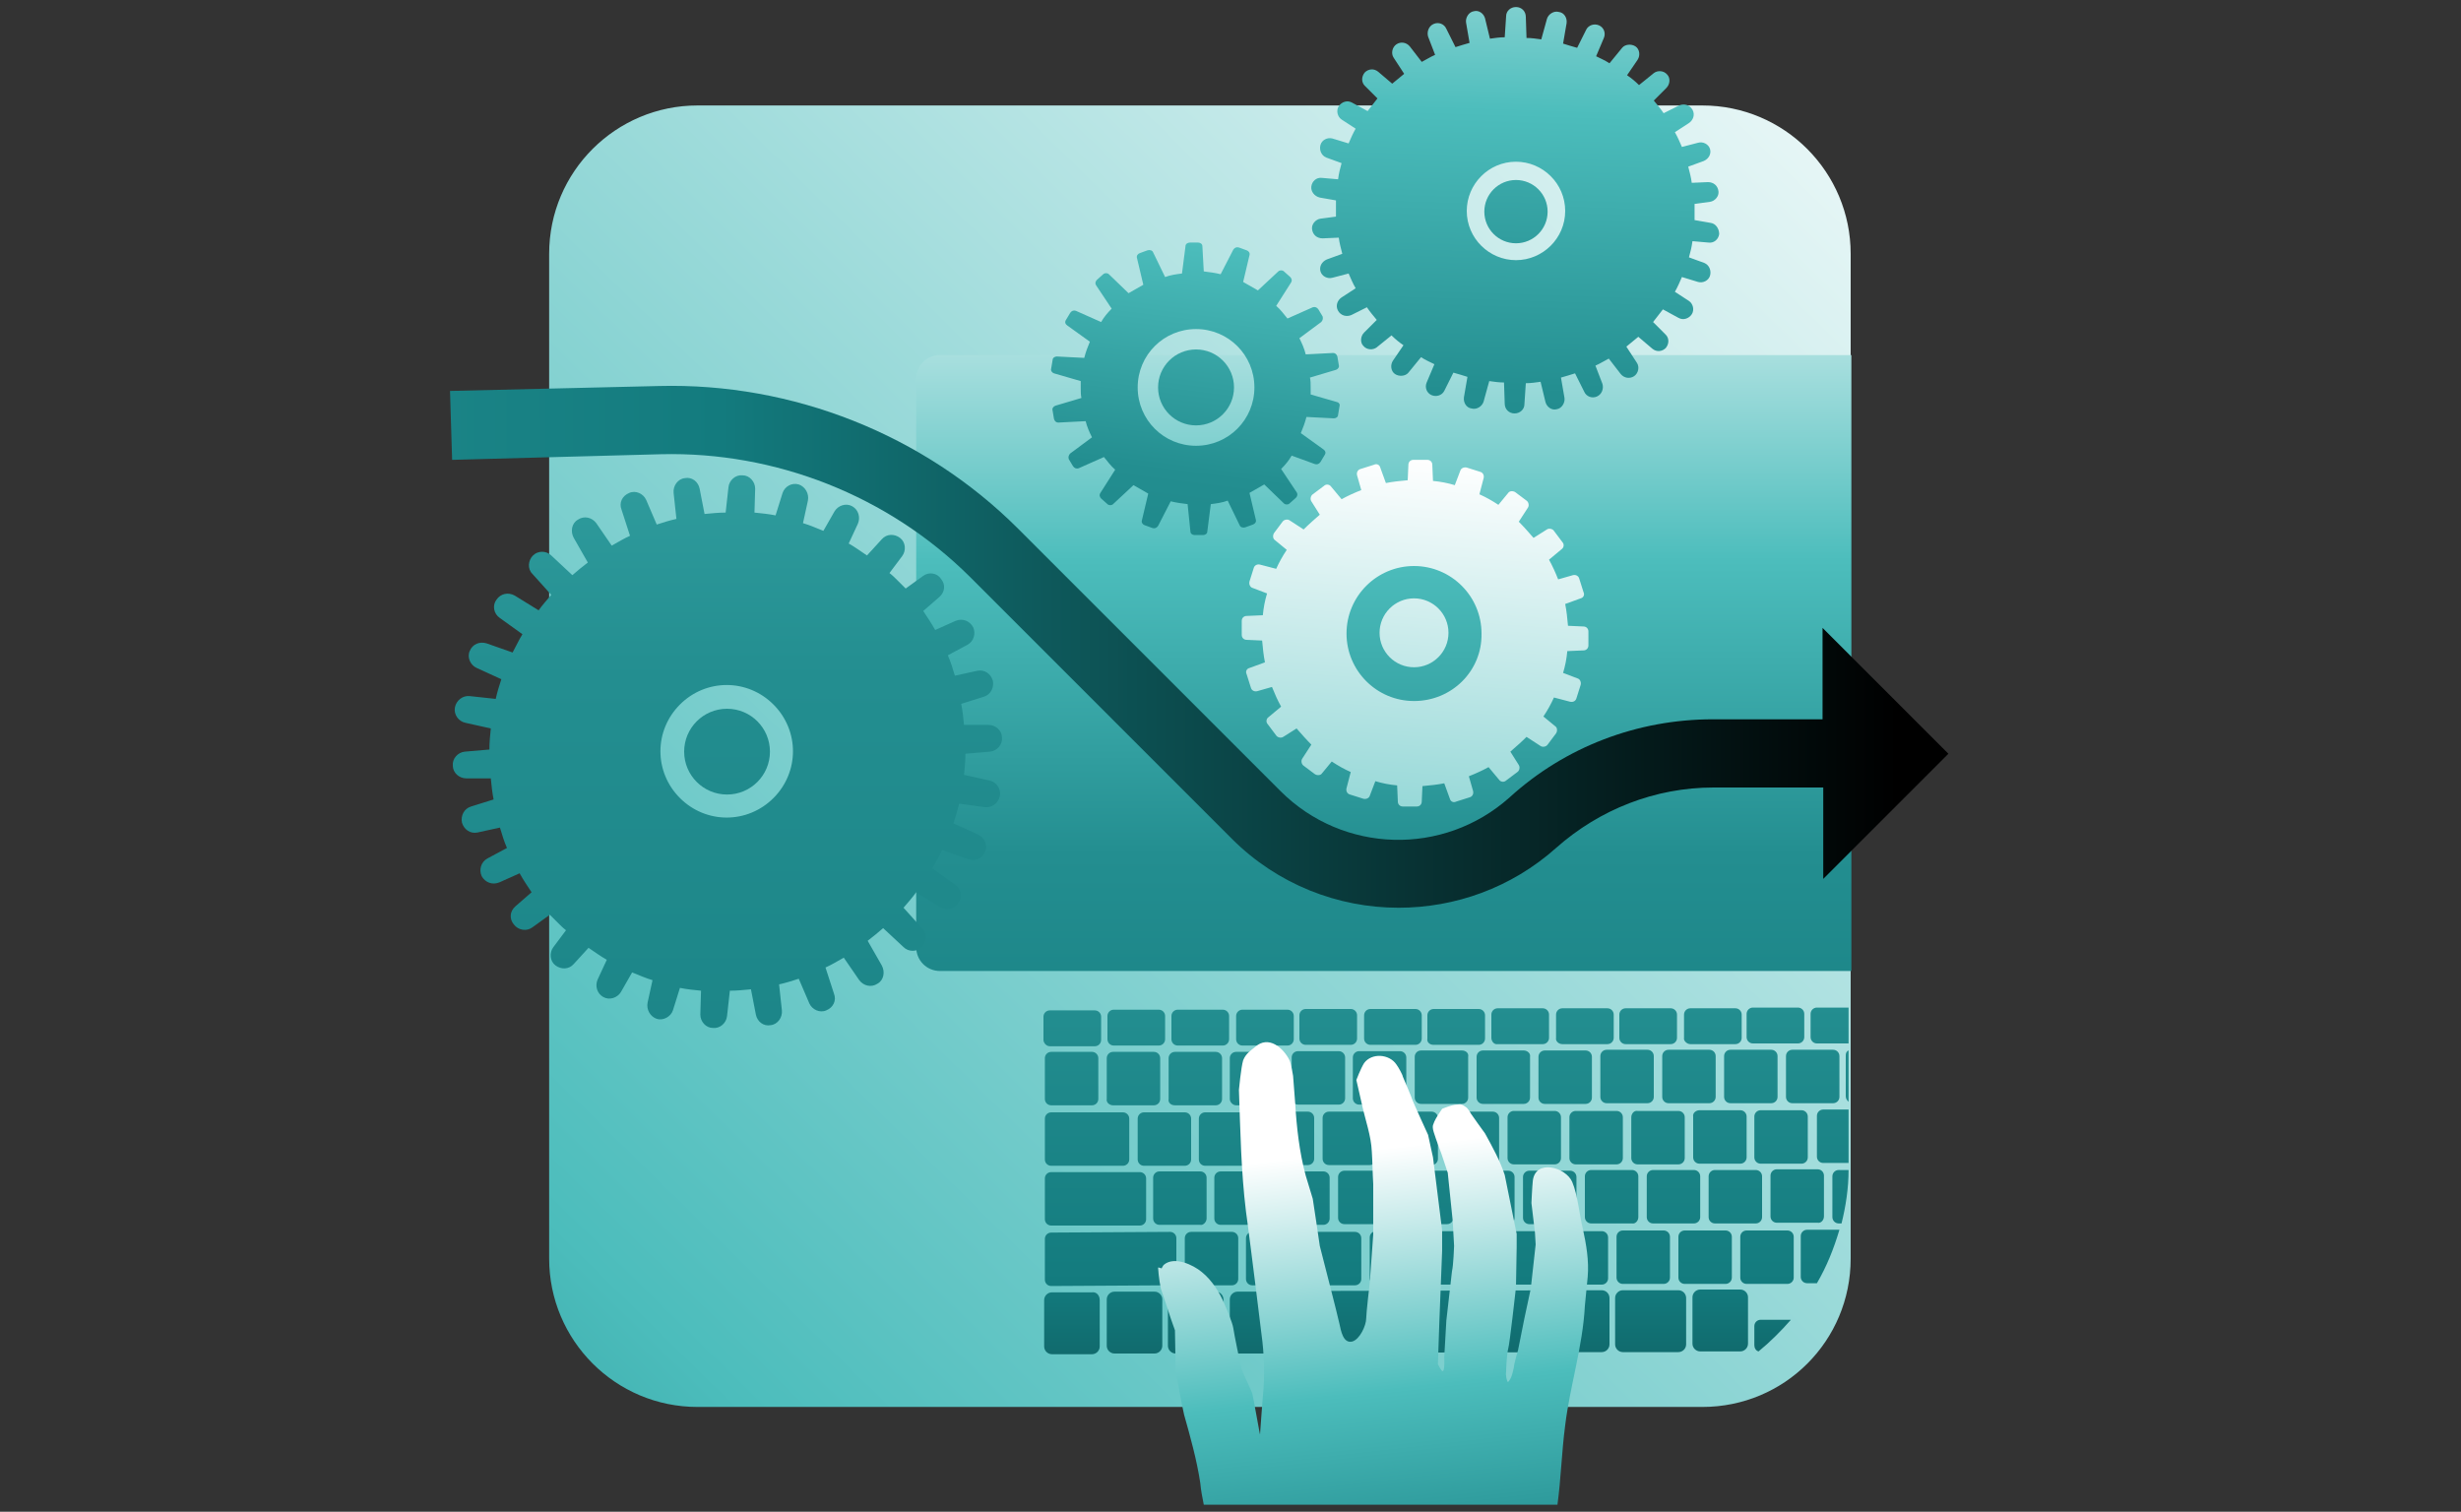 <?xml version="1.0" encoding="utf-8"?>
<!-- Generator: Adobe Illustrator 27.0.0, SVG Export Plug-In . SVG Version: 6.00 Build 0)  -->
<svg version="1.1" id="Ebene_1" xmlns="http://www.w3.org/2000/svg" xmlns:xlink="http://www.w3.org/1999/xlink" x="0px" y="0px"
	 viewBox="0 0 350 215" style="enable-background:new 0 0 350 215;" xml:space="preserve">
<rect x="0" y="0" width="350" height="215" fill="#333333" stroke="none"/>
<style type="text/css">
	.st0{fill:url(#SVGID_1_);}
	.st1{fill:url(#SVGID_00000005986303750125707290000005174648973098174133_);}
	.st2{fill:url(#SVGID_00000049207224616528235110000015382871638636828345_);}
	.st3{fill:url(#SVGID_00000134216476557551283350000015839033974617600145_);}
	.st4{fill:url(#SVGID_00000028285356714872736260000007243862747825076645_);}
	.st5{fill:url(#SVGID_00000055696577358103933210000018199566208188105659_);}
	.st6{fill:url(#SVGID_00000182508624093739198820000002375794855506831250_);}
	.st7{fill:url(#SVGID_00000145017641551781169540000015608691042340033961_);}
	.st8{fill:url(#SVGID_00000034790182689939644480000014733094257226937780_);}
	.st9{fill:url(#SVGID_00000167365003106858238250000013132338038699944878_);}
	.st10{fill:url(#SVGID_00000160177499880316535810000012544917997420101052_);}
	.st11{fill:url(#SVGID_00000145745344117158419790000004028729994179548335_);}
	.st12{fill:url(#SVGID_00000129171259767338590510000017000376527113052572_);}
	.st13{fill:url(#SVGID_00000106134684001280286060000010033742107494716350_);}
	.st14{fill:url(#SVGID_00000173134782414739900180000009873567359944954527_);}
	.st15{fill:url(#SVGID_00000132046643842722027410000007758734855982683533_);}
	.st16{fill:url(#SVGID_00000076579383501694110290000015835737312842741130_);}
	.st17{fill:url(#SVGID_00000053532181152482693380000010112463318717412996_);}
	.st18{fill:url(#SVGID_00000004546780559433251230000010977385398450904195_);}
	.st19{fill:url(#SVGID_00000161603281053589127080000008918393928896326836_);}
	.st20{fill:url(#SVGID_00000126300755941886819820000009761530163154254752_);}
	.st21{fill:url(#SVGID_00000132057844900763657220000016768476308964962477_);}
	.st22{fill:url(#SVGID_00000085217019403453450700000005859111575545911954_);}
	.st23{fill:url(#SVGID_00000044166797886722491550000004426657833636412074_);}
	.st24{fill:url(#SVGID_00000020389683381978989720000002389931081280488343_);}
	.st25{fill:url(#SVGID_00000039124312891983804380000006462454050776496520_);}
	.st26{fill:url(#SVGID_00000053515595784950635380000015271676245832169126_);}
	.st27{fill:url(#SVGID_00000116216259658828679770000009320040868638250891_);}
	.st28{fill:url(#SVGID_00000085932698325601688810000016887001815430820763_);}
	.st29{fill:url(#SVGID_00000072975545629712755720000010711956948316326569_);}
	.st30{fill:url(#SVGID_00000127026738634721757020000004070600180722357926_);}
	.st31{fill:url(#SVGID_00000041261125313193359010000009367959074807419529_);}
	.st32{fill:url(#SVGID_00000052099976457896784440000006869310147820107674_);}
	.st33{fill:url(#SVGID_00000105400980902513979150000002255841289189799601_);}
	.st34{fill:url(#SVGID_00000039126742213434788480000010237100629011906957_);}
	.st35{fill:url(#SVGID_00000069370586814297844200000009308255034569704593_);}
	.st36{fill:url(#SVGID_00000120558996169176699000000000068105736628058531_);}
	.st37{fill:url(#SVGID_00000139285433172316176780000003893237174709451452_);}
	.st38{fill:url(#SVGID_00000171705605112814369270000008613017818067879343_);}
	.st39{fill:url(#SVGID_00000126281871772453303880000008710514954502421180_);}
	.st40{fill:url(#SVGID_00000101068232416481709210000003338961058341287555_);}
	.st41{fill:url(#SVGID_00000089533821954860324300000004198759013327142062_);}
	.st42{fill:url(#SVGID_00000017489074652151444350000001034068114382220710_);}
	.st43{fill:url(#SVGID_00000039101474857965772700000005620821510795730335_);}
	.st44{fill:url(#SVGID_00000160155136809985346780000014568947957335506879_);}
	.st45{fill:url(#SVGID_00000030455628197298598840000015914783371799022766_);}
	.st46{fill:url(#SVGID_00000003819633547756507920000014273852063761368761_);}
	.st47{fill:url(#SVGID_00000147187404338156843720000008598429484855697056_);}
	.st48{fill:url(#SVGID_00000039833511878879818870000003683070311740669859_);}
	.st49{fill:url(#SVGID_00000147927243195277199280000015709321400587895431_);}
	.st50{fill:url(#SVGID_00000093161163523442656230000012986867143137766530_);}
	.st51{fill:url(#SVGID_00000104665546331382337220000001915841612090771376_);}
	.st52{fill:url(#SVGID_00000143606129405648656730000013338412272686910092_);}
	.st53{fill:url(#SVGID_00000077322628276126917540000016879762590025046924_);}
	.st54{fill:url(#SVGID_00000114061541452377277230000001711254240511105921_);}
	.st55{fill:url(#SVGID_00000096745096178285910640000002593148826527991709_);}
	.st56{fill:url(#SVGID_00000048478930433432486580000011197699683597413795_);}
	.st57{fill:url(#SVGID_00000075141564238257164040000015326685715360847282_);}
	.st58{fill:url(#SVGID_00000128478069417305661720000005939537354031751569_);}
	.st59{fill:url(#SVGID_00000074414291737634741850000001605941236442856857_);}
	.st60{fill:url(#SVGID_00000108290422937511196450000009875249080492471217_);}
	.st61{fill:url(#SVGID_00000108290207803694099090000005792320327626452664_);}
	.st62{fill:url(#SVGID_00000146468620102792167580000001522532536826831281_);}
	.st63{fill:url(#SVGID_00000175294969038286870920000000736101338419363743_);}
	.st64{fill:url(#SVGID_00000167375723045559964910000007744994441393728168_);}
	.st65{fill:url(#SVGID_00000084500832092778684680000007762423519674364351_);}
	.st66{fill:url(#SVGID_00000138538021995420598200000012868363597142953111_);}
	.st67{fill:url(#SVGID_00000104669265790707967960000013178732457854011807_);}
	.st68{fill:url(#SVGID_00000107560046029628354140000006573948576651431044_);}
	.st69{fill:url(#SVGID_00000072249103819474788420000011008851628888244135_);}
	.st70{fill:url(#SVGID_00000070836172907167445520000005678038225248800185_);}
	.st71{fill:url(#SVGID_00000140693107048069702840000012759972656341458078_);}
	.st72{fill:url(#SVGID_00000076583932339078283380000015696947137506434944_);}
	.st73{fill:url(#SVGID_00000003784768533628686260000014281562396279701431_);}
	.st74{fill:url(#SVGID_00000087385853427590175650000005612806694877393576_);}
	.st75{fill:url(#SVGID_00000007412428466488194130000018207238243768910763_);}
	.st76{fill:url(#SVGID_00000010296688844261425840000006425097045827738773_);}
	.st77{fill:url(#SVGID_00000169555934551960359190000011816942946025805246_);}
	.st78{fill:url(#SVGID_00000140000043741847292870000004376580762058782639_);}
	.st79{fill:url(#SVGID_00000076564341498776885210000009367930457969499274_);}
	.st80{fill:url(#SVGID_00000153696706563161958510000001030637041582486952_);}
	.st81{fill:url(#SVGID_00000024705015358897709870000009004592376071755935_);}
	.st82{fill:url(#SVGID_00000039132528652122848930000012357951210022527909_);}
	.st83{fill:url(#SVGID_00000152254512118846952490000010485040548811586480_);}
	.st84{fill:url(#SVGID_00000003808395173632835520000013084716830495658686_);}
</style>
<linearGradient id="SVGID_1_" gradientUnits="userSpaceOnUse" x1="295.332" y1="-19.732" x2="-202.681" y2="488.575">
	<stop  offset="2.378885e-02" style="stop-color:#FFFFFF"/>
	<stop  offset="0.407" style="stop-color:#4CBDBC"/>
	<stop  offset="0.515" style="stop-color:#238E90"/>
	<stop  offset="0.611" style="stop-color:#137B7E"/>
	<stop  offset="0.982" style="stop-color:#000000"/>
</linearGradient>
<path class="st0" d="M242.1,200.1H99.2c-11.7,0-21.1-9.5-21.1-21.1V36.1c0-11.7,9.5-21.1,21.1-21.1h142.9c11.7,0,21.1,9.5,21.1,21.1
	V179C263.2,190.7,253.8,200.1,242.1,200.1z"/>
<g>
	
		<linearGradient id="SVGID_00000000941909340212881110000016013768145098396303_" gradientUnits="userSpaceOnUse" x1="207.399" y1="59.471" x2="207.399" y2="261.023">
		<stop  offset="2.378885e-02" style="stop-color:#FFFFFF"/>
		<stop  offset="0.249" style="stop-color:#4CBDBC"/>
		<stop  offset="0.414" style="stop-color:#238E90"/>
		<stop  offset="0.611" style="stop-color:#137B7E"/>
		<stop  offset="0.982" style="stop-color:#000000"/>
	</linearGradient>
	<path style="fill:url(#SVGID_00000000941909340212881110000016013768145098396303_);" d="M227.8,183.5l-40.7,0.1
		c-0.6,0-1.1,0.5-1.1,1.1l0,6.6c0,0.6,0.5,1.1,1.1,1.1l40.7-0.1c0.6,0,1.1-0.5,1.1-1.1l0-6.6C228.9,184,228.4,183.5,227.8,183.5z"/>
	
		<linearGradient id="SVGID_00000120534688324728680650000007276482609623309211_" gradientUnits="userSpaceOnUse" x1="261.682" y1="59.471" x2="261.682" y2="261.023">
		<stop  offset="2.378885e-02" style="stop-color:#FFFFFF"/>
		<stop  offset="0.249" style="stop-color:#4CBDBC"/>
		<stop  offset="0.414" style="stop-color:#238E90"/>
		<stop  offset="0.611" style="stop-color:#137B7E"/>
		<stop  offset="0.982" style="stop-color:#000000"/>
	</linearGradient>
	<path style="fill:url(#SVGID_00000120534688324728680650000007276482609623309211_);" d="M262.9,166.4c0,2.6-0.4,5.2-1,7.6h-0.4
		c-0.5,0-0.9-0.4-0.9-0.9l0-5.8c0-0.5,0.4-0.9,0.9-0.9H262.9z"/>
	
		<linearGradient id="SVGID_00000010992149328200730270000013076185169128054686_" gradientUnits="userSpaceOnUse" x1="179.96" y1="59.471" x2="179.96" y2="261.023">
		<stop  offset="2.378885e-02" style="stop-color:#FFFFFF"/>
		<stop  offset="0.249" style="stop-color:#4CBDBC"/>
		<stop  offset="0.414" style="stop-color:#238E90"/>
		<stop  offset="0.611" style="stop-color:#137B7E"/>
		<stop  offset="0.982" style="stop-color:#000000"/>
	</linearGradient>
	<path style="fill:url(#SVGID_00000010992149328200730270000013076185169128054686_);" d="M183.9,183.7l-7.9,0
		c-0.6,0-1.1,0.5-1.1,1.1l0,6.6c0,0.6,0.5,1.1,1.1,1.1l7.9,0c0.6,0,1.1-0.5,1.1-1.1l0-6.6C185,184.1,184.5,183.7,183.9,183.7z"/>
	
		<linearGradient id="SVGID_00000103249757980383172830000004148871344729503875_" gradientUnits="userSpaceOnUse" x1="170.09" y1="59.471" x2="170.09" y2="261.023">
		<stop  offset="2.378885e-02" style="stop-color:#FFFFFF"/>
		<stop  offset="0.249" style="stop-color:#4CBDBC"/>
		<stop  offset="0.414" style="stop-color:#238E90"/>
		<stop  offset="0.611" style="stop-color:#137B7E"/>
		<stop  offset="0.982" style="stop-color:#000000"/>
	</linearGradient>
	<path style="fill:url(#SVGID_00000103249757980383172830000004148871344729503875_);" d="M172.9,183.7l-5.7,0
		c-0.6,0-1.1,0.5-1.1,1.1l0,6.6c0,0.6,0.5,1.1,1.1,1.1l5.7,0c0.6,0,1.1-0.5,1.1-1.1l0-6.6C174,184.2,173.5,183.7,172.9,183.7z"/>
	
		<linearGradient id="SVGID_00000007407670198588540090000010011726184757966734_" gradientUnits="userSpaceOnUse" x1="234.719" y1="59.471" x2="234.719" y2="261.023">
		<stop  offset="2.378885e-02" style="stop-color:#FFFFFF"/>
		<stop  offset="0.249" style="stop-color:#4CBDBC"/>
		<stop  offset="0.414" style="stop-color:#238E90"/>
		<stop  offset="0.611" style="stop-color:#137B7E"/>
		<stop  offset="0.982" style="stop-color:#000000"/>
	</linearGradient>
	<path style="fill:url(#SVGID_00000007407670198588540090000010011726184757966734_);" d="M238.7,183.5l-7.9,0
		c-0.6,0-1.1,0.5-1.1,1.1l0,6.6c0,0.6,0.5,1.1,1.1,1.1l7.9,0c0.6,0,1.1-0.5,1.1-1.1l0-6.6C239.8,184,239.3,183.5,238.7,183.5z"/>
	
		<linearGradient id="SVGID_00000066500229748022798620000007944299072597652149_" gradientUnits="userSpaceOnUse" x1="244.669" y1="59.471" x2="244.669" y2="261.023">
		<stop  offset="2.378885e-02" style="stop-color:#FFFFFF"/>
		<stop  offset="0.249" style="stop-color:#4CBDBC"/>
		<stop  offset="0.414" style="stop-color:#238E90"/>
		<stop  offset="0.611" style="stop-color:#137B7E"/>
		<stop  offset="0.982" style="stop-color:#000000"/>
	</linearGradient>
	<path style="fill:url(#SVGID_00000066500229748022798620000007944299072597652149_);" d="M247.5,183.4l-5.7,0
		c-0.6,0-1.1,0.5-1.1,1.1l0,6.6c0,0.6,0.5,1.1,1.1,1.1l5.7,0c0.6,0,1.1-0.5,1.1-1.1l0-6.6C248.6,183.9,248.1,183.4,247.5,183.4z"/>
	
		<linearGradient id="SVGID_00000070802939971040601810000008543497872614412443_" gradientUnits="userSpaceOnUse" x1="161.333" y1="59.471" x2="161.333" y2="261.023">
		<stop  offset="2.378885e-02" style="stop-color:#FFFFFF"/>
		<stop  offset="0.249" style="stop-color:#4CBDBC"/>
		<stop  offset="0.414" style="stop-color:#238E90"/>
		<stop  offset="0.611" style="stop-color:#137B7E"/>
		<stop  offset="0.982" style="stop-color:#000000"/>
	</linearGradient>
	<path style="fill:url(#SVGID_00000070802939971040601810000008543497872614412443_);" d="M164.2,183.7l-5.7,0
		c-0.6,0-1.1,0.5-1.1,1.1l0,6.6c0,0.6,0.5,1.1,1.1,1.1l5.7,0c0.6,0,1.1-0.5,1.1-1.1l0-6.6C165.3,184.2,164.8,183.7,164.2,183.7z"/>
	
		<linearGradient id="SVGID_00000082343619565373946740000002531283436138257317_" gradientUnits="userSpaceOnUse" x1="152.483" y1="59.471" x2="152.483" y2="261.023">
		<stop  offset="2.378885e-02" style="stop-color:#FFFFFF"/>
		<stop  offset="0.249" style="stop-color:#4CBDBC"/>
		<stop  offset="0.414" style="stop-color:#238E90"/>
		<stop  offset="0.611" style="stop-color:#137B7E"/>
		<stop  offset="0.982" style="stop-color:#000000"/>
	</linearGradient>
	<path style="fill:url(#SVGID_00000082343619565373946740000002531283436138257317_);" d="M155.3,183.8l-5.7,0
		c-0.6,0-1.1,0.5-1.1,1.1l0,6.6c0,0.6,0.5,1.1,1.1,1.1l5.7,0c0.6,0,1.1-0.5,1.1-1.1l0-6.6C156.4,184.2,155.9,183.7,155.3,183.8z"/>
	
		<linearGradient id="SVGID_00000044860413656636350160000006430590353190270645_" gradientUnits="userSpaceOnUse" x1="158.011" y1="59.471" x2="158.011" y2="261.023">
		<stop  offset="2.378885e-02" style="stop-color:#FFFFFF"/>
		<stop  offset="0.249" style="stop-color:#4CBDBC"/>
		<stop  offset="0.414" style="stop-color:#238E90"/>
		<stop  offset="0.611" style="stop-color:#137B7E"/>
		<stop  offset="0.982" style="stop-color:#000000"/>
	</linearGradient>
	<path style="fill:url(#SVGID_00000044860413656636350160000006430590353190270645_);" d="M148.6,182c0,0.5,0.4,0.9,0.9,0.9
		l16.9-0.1c0.5,0,0.9-0.4,0.9-0.9l0-5.8c0-0.5-0.4-0.9-0.9-0.9l-16.9,0.1c-0.5,0-0.9,0.4-0.9,0.9L148.6,182z"/>
	
		<linearGradient id="SVGID_00000074411234774755141790000015303027629458175117_" gradientUnits="userSpaceOnUse" x1="258.783" y1="59.471" x2="258.783" y2="261.023">
		<stop  offset="2.378885e-02" style="stop-color:#FFFFFF"/>
		<stop  offset="0.249" style="stop-color:#4CBDBC"/>
		<stop  offset="0.414" style="stop-color:#238E90"/>
		<stop  offset="0.611" style="stop-color:#137B7E"/>
		<stop  offset="0.982" style="stop-color:#000000"/>
	</linearGradient>
	<path style="fill:url(#SVGID_00000074411234774755141790000015303027629458175117_);" d="M261.6,174.9c-0.8,2.7-1.8,5.2-3.2,7.6
		H257c-0.5,0-0.9-0.4-0.9-0.9l0-5.8c0-0.5,0.4-0.9,0.9-0.9L261.6,174.9z"/>
	
		<linearGradient id="SVGID_00000082340096867379315930000008137869803562462610_" gradientUnits="userSpaceOnUse" x1="172.253" y1="59.471" x2="172.253" y2="261.023">
		<stop  offset="2.378885e-02" style="stop-color:#FFFFFF"/>
		<stop  offset="0.249" style="stop-color:#4CBDBC"/>
		<stop  offset="0.414" style="stop-color:#238E90"/>
		<stop  offset="0.611" style="stop-color:#137B7E"/>
		<stop  offset="0.982" style="stop-color:#000000"/>
	</linearGradient>
	<path style="fill:url(#SVGID_00000082340096867379315930000008137869803562462610_);" d="M169.4,182.8l5.8,0c0.5,0,0.9-0.4,0.9-0.9
		l0-5.8c0-0.5-0.4-0.9-0.9-0.9l-5.8,0c-0.5,0-0.9,0.4-0.9,0.9l0,5.8C168.4,182.4,168.8,182.8,169.4,182.8z"/>
	
		<linearGradient id="SVGID_00000005984603939474056080000013032831590819190974_" gradientUnits="userSpaceOnUse" x1="181.042" y1="59.471" x2="181.042" y2="261.023">
		<stop  offset="2.378885e-02" style="stop-color:#FFFFFF"/>
		<stop  offset="0.249" style="stop-color:#4CBDBC"/>
		<stop  offset="0.414" style="stop-color:#238E90"/>
		<stop  offset="0.611" style="stop-color:#137B7E"/>
		<stop  offset="0.982" style="stop-color:#000000"/>
	</linearGradient>
	<path style="fill:url(#SVGID_00000005984603939474056080000013032831590819190974_);" d="M178.1,182.8l5.8,0c0.5,0,0.9-0.4,0.9-0.9
		l0-5.8c0-0.5-0.4-0.9-0.9-0.9l-5.8,0c-0.5,0-0.9,0.4-0.9,0.9l0,5.8C177.2,182.4,177.6,182.8,178.1,182.8z"/>
	
		<linearGradient id="SVGID_00000038385115717492704480000015247142973246360458_" gradientUnits="userSpaceOnUse" x1="189.83" y1="59.471" x2="189.83" y2="261.023">
		<stop  offset="2.378885e-02" style="stop-color:#FFFFFF"/>
		<stop  offset="0.249" style="stop-color:#4CBDBC"/>
		<stop  offset="0.414" style="stop-color:#238E90"/>
		<stop  offset="0.611" style="stop-color:#137B7E"/>
		<stop  offset="0.982" style="stop-color:#000000"/>
	</linearGradient>
	<path style="fill:url(#SVGID_00000038385115717492704480000015247142973246360458_);" d="M186.9,182.8l5.8,0c0.5,0,0.9-0.4,0.9-0.9
		l0-5.8c0-0.5-0.4-0.9-0.9-0.9l-5.8,0c-0.5,0-0.9,0.4-0.9,0.9l0,5.8C186,182.4,186.4,182.8,186.9,182.8z"/>
	
		<linearGradient id="SVGID_00000018916937547592527710000002785406856974785723_" gradientUnits="userSpaceOnUse" x1="198.619" y1="59.471" x2="198.619" y2="261.023">
		<stop  offset="2.378885e-02" style="stop-color:#FFFFFF"/>
		<stop  offset="0.249" style="stop-color:#4CBDBC"/>
		<stop  offset="0.414" style="stop-color:#238E90"/>
		<stop  offset="0.611" style="stop-color:#137B7E"/>
		<stop  offset="0.982" style="stop-color:#000000"/>
	</linearGradient>
	<path style="fill:url(#SVGID_00000018916937547592527710000002785406856974785723_);" d="M195.7,182.7l5.8,0c0.5,0,0.9-0.4,0.9-0.9
		l0-5.8c0-0.5-0.4-0.9-0.9-0.9l-5.8,0c-0.5,0-0.9,0.4-0.9,0.9l0,5.8C194.8,182.3,195.2,182.7,195.7,182.7z"/>
	
		<linearGradient id="SVGID_00000010275459236434132450000008968422081785848223_" gradientUnits="userSpaceOnUse" x1="207.407" y1="59.471" x2="207.407" y2="261.023">
		<stop  offset="2.378885e-02" style="stop-color:#FFFFFF"/>
		<stop  offset="0.249" style="stop-color:#4CBDBC"/>
		<stop  offset="0.414" style="stop-color:#238E90"/>
		<stop  offset="0.611" style="stop-color:#137B7E"/>
		<stop  offset="0.982" style="stop-color:#000000"/>
	</linearGradient>
	<path style="fill:url(#SVGID_00000010275459236434132450000008968422081785848223_);" d="M204.5,182.7l5.8,0c0.5,0,0.9-0.4,0.9-0.9
		l0-5.8c0-0.5-0.4-0.9-0.9-0.9l-5.8,0c-0.5,0-0.9,0.4-0.9,0.9l0,5.8C203.6,182.3,204,182.7,204.5,182.7z"/>
	
		<linearGradient id="SVGID_00000047770283640080897720000001178968841907824795_" gradientUnits="userSpaceOnUse" x1="216.134" y1="59.471" x2="216.134" y2="261.023">
		<stop  offset="2.378885e-02" style="stop-color:#FFFFFF"/>
		<stop  offset="0.249" style="stop-color:#4CBDBC"/>
		<stop  offset="0.414" style="stop-color:#238E90"/>
		<stop  offset="0.611" style="stop-color:#137B7E"/>
		<stop  offset="0.982" style="stop-color:#000000"/>
	</linearGradient>
	<path style="fill:url(#SVGID_00000047770283640080897720000001178968841907824795_);" d="M213.2,182.7l5.8,0c0.5,0,0.9-0.4,0.9-0.9
		l0-5.8c0-0.5-0.4-0.9-0.9-0.9l-5.8,0c-0.5,0-0.9,0.4-0.9,0.9l0,5.8C212.3,182.3,212.7,182.7,213.2,182.7z"/>
	
		<linearGradient id="SVGID_00000031203835306072637640000008525434720816111241_" gradientUnits="userSpaceOnUse" x1="224.923" y1="59.471" x2="224.923" y2="261.023">
		<stop  offset="2.378885e-02" style="stop-color:#FFFFFF"/>
		<stop  offset="0.249" style="stop-color:#4CBDBC"/>
		<stop  offset="0.414" style="stop-color:#238E90"/>
		<stop  offset="0.611" style="stop-color:#137B7E"/>
		<stop  offset="0.982" style="stop-color:#000000"/>
	</linearGradient>
	<path style="fill:url(#SVGID_00000031203835306072637640000008525434720816111241_);" d="M222,182.7l5.8,0c0.5,0,0.9-0.4,0.9-0.9
		l0-5.8c0-0.5-0.4-0.9-0.9-0.9l-5.8,0c-0.5,0-0.9,0.4-0.9,0.9l0,5.8C221.1,182.2,221.5,182.7,222,182.7z"/>
	
		<linearGradient id="SVGID_00000127022350433659547220000000698976595033245592_" gradientUnits="userSpaceOnUse" x1="251.288" y1="59.471" x2="251.288" y2="261.023">
		<stop  offset="2.378885e-02" style="stop-color:#FFFFFF"/>
		<stop  offset="0.249" style="stop-color:#4CBDBC"/>
		<stop  offset="0.414" style="stop-color:#238E90"/>
		<stop  offset="0.611" style="stop-color:#137B7E"/>
		<stop  offset="0.982" style="stop-color:#000000"/>
	</linearGradient>
	<path style="fill:url(#SVGID_00000127022350433659547220000000698976595033245592_);" d="M248.4,182.6l5.8,0c0.5,0,0.9-0.4,0.9-0.9
		l0-5.8c0-0.5-0.4-0.9-0.9-0.9l-5.8,0c-0.5,0-0.9,0.4-0.9,0.9l0,5.8C247.5,182.2,247.9,182.6,248.4,182.6z"/>
	
		<linearGradient id="SVGID_00000176016838364297674370000003670136637957903242_" gradientUnits="userSpaceOnUse" x1="242.5" y1="59.471" x2="242.5" y2="261.023">
		<stop  offset="2.378885e-02" style="stop-color:#FFFFFF"/>
		<stop  offset="0.249" style="stop-color:#4CBDBC"/>
		<stop  offset="0.414" style="stop-color:#238E90"/>
		<stop  offset="0.611" style="stop-color:#137B7E"/>
		<stop  offset="0.982" style="stop-color:#000000"/>
	</linearGradient>
	<path style="fill:url(#SVGID_00000176016838364297674370000003670136637957903242_);" d="M239.6,182.6l5.8,0c0.5,0,0.9-0.4,0.9-0.9
		l0-5.8c0-0.5-0.4-0.9-0.9-0.9l-5.8,0c-0.5,0-0.9,0.4-0.9,0.9l0,5.8C238.7,182.2,239.1,182.6,239.6,182.6z"/>
	
		<linearGradient id="SVGID_00000041271375215492498630000003174444460315489422_" gradientUnits="userSpaceOnUse" x1="233.711" y1="59.471" x2="233.711" y2="261.023">
		<stop  offset="2.378885e-02" style="stop-color:#FFFFFF"/>
		<stop  offset="0.249" style="stop-color:#4CBDBC"/>
		<stop  offset="0.414" style="stop-color:#238E90"/>
		<stop  offset="0.611" style="stop-color:#137B7E"/>
		<stop  offset="0.982" style="stop-color:#000000"/>
	</linearGradient>
	<path style="fill:url(#SVGID_00000041271375215492498630000003174444460315489422_);" d="M230.8,182.6l5.8,0c0.5,0,0.9-0.4,0.9-0.9
		l0-5.8c0-0.5-0.4-0.9-0.9-0.9l-5.8,0c-0.5,0-0.9,0.4-0.9,0.9l0,5.8C229.9,182.2,230.3,182.6,230.8,182.6z"/>
	
		<linearGradient id="SVGID_00000081614294785254732160000008824631281352995738_" gradientUnits="userSpaceOnUse" x1="167.708" y1="59.471" x2="167.708" y2="261.023">
		<stop  offset="2.378885e-02" style="stop-color:#FFFFFF"/>
		<stop  offset="0.249" style="stop-color:#4CBDBC"/>
		<stop  offset="0.414" style="stop-color:#238E90"/>
		<stop  offset="0.611" style="stop-color:#137B7E"/>
		<stop  offset="0.982" style="stop-color:#000000"/>
	</linearGradient>
	<path style="fill:url(#SVGID_00000081614294785254732160000008824631281352995738_);" d="M171.6,173.3l0-5.8c0-0.5-0.4-0.9-0.9-0.9
		l-5.8,0c-0.5,0-0.9,0.4-0.9,0.9l0,5.8c0,0.5,0.4,0.9,0.9,0.9l5.8,0C171.1,174.3,171.6,173.8,171.6,173.3z"/>
	
		<linearGradient id="SVGID_00000143607305745613226150000003878217477853484723_" gradientUnits="userSpaceOnUse" x1="176.496" y1="59.471" x2="176.496" y2="261.023">
		<stop  offset="2.378885e-02" style="stop-color:#FFFFFF"/>
		<stop  offset="0.249" style="stop-color:#4CBDBC"/>
		<stop  offset="0.414" style="stop-color:#238E90"/>
		<stop  offset="0.611" style="stop-color:#137B7E"/>
		<stop  offset="0.982" style="stop-color:#000000"/>
	</linearGradient>
	<path style="fill:url(#SVGID_00000143607305745613226150000003878217477853484723_);" d="M180.3,173.3l0-5.8c0-0.5-0.4-0.9-0.9-0.9
		l-5.8,0c-0.5,0-0.9,0.4-0.9,0.9l0,5.8c0,0.5,0.4,0.9,0.9,0.9l5.8,0C179.9,174.2,180.3,173.8,180.3,173.3z"/>
	
		<linearGradient id="SVGID_00000147187142260829589490000008486692988885045387_" gradientUnits="userSpaceOnUse" x1="185.285" y1="59.471" x2="185.285" y2="261.023">
		<stop  offset="2.378885e-02" style="stop-color:#FFFFFF"/>
		<stop  offset="0.249" style="stop-color:#4CBDBC"/>
		<stop  offset="0.414" style="stop-color:#238E90"/>
		<stop  offset="0.611" style="stop-color:#137B7E"/>
		<stop  offset="0.982" style="stop-color:#000000"/>
	</linearGradient>
	<path style="fill:url(#SVGID_00000147187142260829589490000008486692988885045387_);" d="M189.1,173.3l0-5.8c0-0.5-0.4-0.9-0.9-0.9
		l-5.8,0c-0.5,0-0.9,0.4-0.9,0.9l0,5.8c0,0.5,0.4,0.9,0.9,0.9l5.8,0C188.7,174.2,189.1,173.8,189.1,173.3z"/>
	
		<linearGradient id="SVGID_00000083774578752421219140000014636800623255630772_" gradientUnits="userSpaceOnUse" x1="194.073" y1="59.471" x2="194.073" y2="261.023">
		<stop  offset="2.378885e-02" style="stop-color:#FFFFFF"/>
		<stop  offset="0.249" style="stop-color:#4CBDBC"/>
		<stop  offset="0.414" style="stop-color:#238E90"/>
		<stop  offset="0.611" style="stop-color:#137B7E"/>
		<stop  offset="0.982" style="stop-color:#000000"/>
	</linearGradient>
	<path style="fill:url(#SVGID_00000083774578752421219140000014636800623255630772_);" d="M197.9,173.2l0-5.8c0-0.5-0.4-0.9-0.9-0.9
		l-5.8,0c-0.5,0-0.9,0.4-0.9,0.9l0,5.8c0,0.5,0.4,0.9,0.9,0.9l5.8,0C197.5,174.2,197.9,173.8,197.9,173.2z"/>
	
		<linearGradient id="SVGID_00000049904980187509554360000003722181516556216449_" gradientUnits="userSpaceOnUse" x1="202.862" y1="59.471" x2="202.862" y2="261.023">
		<stop  offset="2.378885e-02" style="stop-color:#FFFFFF"/>
		<stop  offset="0.249" style="stop-color:#4CBDBC"/>
		<stop  offset="0.414" style="stop-color:#238E90"/>
		<stop  offset="0.611" style="stop-color:#137B7E"/>
		<stop  offset="0.982" style="stop-color:#000000"/>
	</linearGradient>
	<path style="fill:url(#SVGID_00000049904980187509554360000003722181516556216449_);" d="M206.7,173.2l0-5.8c0-0.5-0.4-0.9-0.9-0.9
		l-5.8,0c-0.5,0-0.9,0.4-0.9,0.9l0,5.8c0,0.5,0.4,0.9,0.9,0.9l5.8,0C206.3,174.1,206.7,173.7,206.7,173.2z"/>
	
		<linearGradient id="SVGID_00000175313541203168646960000008454471517852720563_" gradientUnits="userSpaceOnUse" x1="211.589" y1="59.471" x2="211.589" y2="261.023">
		<stop  offset="2.378885e-02" style="stop-color:#FFFFFF"/>
		<stop  offset="0.249" style="stop-color:#4CBDBC"/>
		<stop  offset="0.414" style="stop-color:#238E90"/>
		<stop  offset="0.611" style="stop-color:#137B7E"/>
		<stop  offset="0.982" style="stop-color:#000000"/>
	</linearGradient>
	<path style="fill:url(#SVGID_00000175313541203168646960000008454471517852720563_);" d="M215.4,173.2l0-5.8c0-0.5-0.4-0.9-0.9-0.9
		l-5.8,0c-0.5,0-0.9,0.4-0.9,0.9l0,5.8c0,0.5,0.4,0.9,0.9,0.9l5.8,0C215,174.1,215.4,173.7,215.4,173.2z"/>
	
		<linearGradient id="SVGID_00000046299864823671374410000001816668785513690021_" gradientUnits="userSpaceOnUse" x1="220.377" y1="59.471" x2="220.377" y2="261.023">
		<stop  offset="2.378885e-02" style="stop-color:#FFFFFF"/>
		<stop  offset="0.249" style="stop-color:#4CBDBC"/>
		<stop  offset="0.414" style="stop-color:#238E90"/>
		<stop  offset="0.611" style="stop-color:#137B7E"/>
		<stop  offset="0.982" style="stop-color:#000000"/>
	</linearGradient>
	<path style="fill:url(#SVGID_00000046299864823671374410000001816668785513690021_);" d="M224.2,173.2l0-5.8c0-0.5-0.4-0.9-0.9-0.9
		l-5.8,0c-0.5,0-0.9,0.4-0.9,0.9l0,5.8c0,0.5,0.4,0.9,0.9,0.9l5.8,0C223.8,174.1,224.2,173.7,224.2,173.2z"/>
	
		<linearGradient id="SVGID_00000042002219327782294290000003865178646871418027_" gradientUnits="userSpaceOnUse" x1="229.166" y1="59.475" x2="229.166" y2="261.027">
		<stop  offset="2.378885e-02" style="stop-color:#FFFFFF"/>
		<stop  offset="0.249" style="stop-color:#4CBDBC"/>
		<stop  offset="0.414" style="stop-color:#238E90"/>
		<stop  offset="0.611" style="stop-color:#137B7E"/>
		<stop  offset="0.982" style="stop-color:#000000"/>
	</linearGradient>
	<path style="fill:url(#SVGID_00000042002219327782294290000003865178646871418027_);" d="M233,173.1l0-5.8c0-0.5-0.4-0.9-0.9-0.9
		l-5.8,0c-0.5,0-0.9,0.4-0.9,0.9l0,5.8c0,0.5,0.4,0.9,0.9,0.9l5.8,0C232.6,174.1,233,173.6,233,173.1z"/>
	
		<linearGradient id="SVGID_00000135677004700858734850000014838064141830137498_" gradientUnits="userSpaceOnUse" x1="237.954" y1="59.471" x2="237.954" y2="261.023">
		<stop  offset="2.378885e-02" style="stop-color:#FFFFFF"/>
		<stop  offset="0.249" style="stop-color:#4CBDBC"/>
		<stop  offset="0.414" style="stop-color:#238E90"/>
		<stop  offset="0.611" style="stop-color:#137B7E"/>
		<stop  offset="0.982" style="stop-color:#000000"/>
	</linearGradient>
	<path style="fill:url(#SVGID_00000135677004700858734850000014838064141830137498_);" d="M241.8,173.1l0-5.8c0-0.5-0.4-0.9-0.9-0.9
		l-5.8,0c-0.5,0-0.9,0.4-0.9,0.9l0,5.8c0,0.5,0.4,0.9,0.9,0.9l5.8,0C241.4,174,241.8,173.6,241.8,173.1z"/>
	
		<linearGradient id="SVGID_00000128465805992821979200000012028521943665079480_" gradientUnits="userSpaceOnUse" x1="246.743" y1="59.471" x2="246.743" y2="261.023">
		<stop  offset="2.378885e-02" style="stop-color:#FFFFFF"/>
		<stop  offset="0.249" style="stop-color:#4CBDBC"/>
		<stop  offset="0.414" style="stop-color:#238E90"/>
		<stop  offset="0.611" style="stop-color:#137B7E"/>
		<stop  offset="0.982" style="stop-color:#000000"/>
	</linearGradient>
	<path style="fill:url(#SVGID_00000128465805992821979200000012028521943665079480_);" d="M250.6,173.1l0-5.8c0-0.5-0.4-0.9-0.9-0.9
		l-5.8,0c-0.5,0-0.9,0.4-0.9,0.9l0,5.8c0,0.5,0.4,0.9,0.9,0.9l5.8,0C250.2,174,250.6,173.6,250.6,173.1z"/>
	
		<linearGradient id="SVGID_00000074437794236464001000000001477681376224255362_" gradientUnits="userSpaceOnUse" x1="255.531" y1="59.471" x2="255.531" y2="261.023">
		<stop  offset="2.378885e-02" style="stop-color:#FFFFFF"/>
		<stop  offset="0.249" style="stop-color:#4CBDBC"/>
		<stop  offset="0.414" style="stop-color:#238E90"/>
		<stop  offset="0.611" style="stop-color:#137B7E"/>
		<stop  offset="0.982" style="stop-color:#000000"/>
	</linearGradient>
	<path style="fill:url(#SVGID_00000074437794236464001000000001477681376224255362_);" d="M259.4,173l0-5.8c0-0.5-0.4-0.9-0.9-0.9
		l-5.8,0c-0.5,0-0.9,0.4-0.9,0.9l0,5.8c0,0.5,0.4,0.9,0.9,0.9l5.8,0C259,174,259.4,173.5,259.4,173z"/>
	
		<linearGradient id="SVGID_00000150064685918237148780000003685736131559304350_" gradientUnits="userSpaceOnUse" x1="165.56" y1="59.471" x2="165.56" y2="261.023">
		<stop  offset="2.378885e-02" style="stop-color:#FFFFFF"/>
		<stop  offset="0.249" style="stop-color:#4CBDBC"/>
		<stop  offset="0.414" style="stop-color:#238E90"/>
		<stop  offset="0.611" style="stop-color:#137B7E"/>
		<stop  offset="0.982" style="stop-color:#000000"/>
	</linearGradient>
	<path style="fill:url(#SVGID_00000150064685918237148780000003685736131559304350_);" d="M168.5,165.8c0.5,0,0.9-0.4,0.9-0.9l0-5.8
		c0-0.5-0.4-0.9-0.9-0.9l-5.8,0c-0.5,0-0.9,0.4-0.9,0.9l0,5.8c0,0.5,0.4,0.9,0.9,0.9L168.5,165.8z"/>
	
		<linearGradient id="SVGID_00000013186081179743314000000004002613758807620267_" gradientUnits="userSpaceOnUse" x1="174.348" y1="59.471" x2="174.348" y2="261.023">
		<stop  offset="2.378885e-02" style="stop-color:#FFFFFF"/>
		<stop  offset="0.249" style="stop-color:#4CBDBC"/>
		<stop  offset="0.414" style="stop-color:#238E90"/>
		<stop  offset="0.611" style="stop-color:#137B7E"/>
		<stop  offset="0.982" style="stop-color:#000000"/>
	</linearGradient>
	<path style="fill:url(#SVGID_00000013186081179743314000000004002613758807620267_);" d="M171.4,165.8l5.8,0c0.5,0,0.9-0.4,0.9-0.9
		l0-5.8c0-0.5-0.4-0.9-0.9-0.9l-5.8,0c-0.5,0-0.9,0.4-0.9,0.9l0,5.8C170.5,165.4,170.9,165.8,171.4,165.8z"/>
	
		<linearGradient id="SVGID_00000173144183015895215630000003474749205737321148_" gradientUnits="userSpaceOnUse" x1="183.137" y1="59.471" x2="183.137" y2="261.023">
		<stop  offset="2.378885e-02" style="stop-color:#FFFFFF"/>
		<stop  offset="0.249" style="stop-color:#4CBDBC"/>
		<stop  offset="0.414" style="stop-color:#238E90"/>
		<stop  offset="0.611" style="stop-color:#137B7E"/>
		<stop  offset="0.982" style="stop-color:#000000"/>
	</linearGradient>
	<path style="fill:url(#SVGID_00000173144183015895215630000003474749205737321148_);" d="M180.2,165.7l5.8,0c0.5,0,0.9-0.4,0.9-0.9
		l0-5.8c0-0.5-0.4-0.9-0.9-0.9l-5.8,0c-0.5,0-0.9,0.4-0.9,0.9l0,5.8C179.3,165.3,179.7,165.7,180.2,165.7z"/>
	
		<linearGradient id="SVGID_00000000213002615217211650000008422319714280211333_" gradientUnits="userSpaceOnUse" x1="191.925" y1="59.471" x2="191.925" y2="261.023">
		<stop  offset="2.378885e-02" style="stop-color:#FFFFFF"/>
		<stop  offset="0.249" style="stop-color:#4CBDBC"/>
		<stop  offset="0.414" style="stop-color:#238E90"/>
		<stop  offset="0.611" style="stop-color:#137B7E"/>
		<stop  offset="0.982" style="stop-color:#000000"/>
	</linearGradient>
	<path style="fill:url(#SVGID_00000000213002615217211650000008422319714280211333_);" d="M189,165.7l5.8,0c0.5,0,0.9-0.4,0.9-0.9
		l0-5.8c0-0.5-0.4-0.9-0.9-0.9l-5.8,0c-0.5,0-0.9,0.4-0.9,0.9l0,5.8C188.1,165.3,188.5,165.7,189,165.7z"/>
	
		<linearGradient id="SVGID_00000122691369578729876580000018327412964115890326_" gradientUnits="userSpaceOnUse" x1="200.713" y1="59.471" x2="200.713" y2="261.023">
		<stop  offset="2.378885e-02" style="stop-color:#FFFFFF"/>
		<stop  offset="0.249" style="stop-color:#4CBDBC"/>
		<stop  offset="0.414" style="stop-color:#238E90"/>
		<stop  offset="0.611" style="stop-color:#137B7E"/>
		<stop  offset="0.982" style="stop-color:#000000"/>
	</linearGradient>
	<path style="fill:url(#SVGID_00000122691369578729876580000018327412964115890326_);" d="M196.9,159l0,5.8c0,0.5,0.4,0.9,0.9,0.9
		l5.8,0c0.5,0,0.9-0.4,0.9-0.9l0-5.8c0-0.5-0.4-0.9-0.9-0.9l-5.8,0C197.3,158.1,196.9,158.5,196.9,159z"/>
	
		<linearGradient id="SVGID_00000119825854704430056560000017467229926849073832_" gradientUnits="userSpaceOnUse" x1="209.44" y1="59.471" x2="209.44" y2="261.023">
		<stop  offset="2.378885e-02" style="stop-color:#FFFFFF"/>
		<stop  offset="0.249" style="stop-color:#4CBDBC"/>
		<stop  offset="0.414" style="stop-color:#238E90"/>
		<stop  offset="0.611" style="stop-color:#137B7E"/>
		<stop  offset="0.982" style="stop-color:#000000"/>
	</linearGradient>
	<path style="fill:url(#SVGID_00000119825854704430056560000017467229926849073832_);" d="M205.6,159l0,5.8c0,0.5,0.4,0.9,0.9,0.9
		l5.8,0c0.5,0,0.9-0.4,0.9-0.9l0-5.8c0-0.5-0.4-0.9-0.9-0.9l-5.8,0C206,158,205.6,158.5,205.6,159z"/>
	
		<linearGradient id="SVGID_00000124848737361857753400000017707441911250767489_" gradientUnits="userSpaceOnUse" x1="218.229" y1="59.471" x2="218.229" y2="261.023">
		<stop  offset="2.378885e-02" style="stop-color:#FFFFFF"/>
		<stop  offset="0.249" style="stop-color:#4CBDBC"/>
		<stop  offset="0.414" style="stop-color:#238E90"/>
		<stop  offset="0.611" style="stop-color:#137B7E"/>
		<stop  offset="0.982" style="stop-color:#000000"/>
	</linearGradient>
	<path style="fill:url(#SVGID_00000124848737361857753400000017707441911250767489_);" d="M214.4,158.9l0,5.8c0,0.5,0.4,0.9,0.9,0.9
		l5.8,0c0.5,0,0.9-0.4,0.9-0.9l0-5.8c0-0.5-0.4-0.9-0.9-0.9l-5.8,0C214.8,158,214.4,158.4,214.4,158.9z"/>
	
		<linearGradient id="SVGID_00000007412308316828759870000009075746896377914286_" gradientUnits="userSpaceOnUse" x1="227.017" y1="59.471" x2="227.017" y2="261.023">
		<stop  offset="2.378885e-02" style="stop-color:#FFFFFF"/>
		<stop  offset="0.249" style="stop-color:#4CBDBC"/>
		<stop  offset="0.414" style="stop-color:#238E90"/>
		<stop  offset="0.611" style="stop-color:#137B7E"/>
		<stop  offset="0.982" style="stop-color:#000000"/>
	</linearGradient>
	<path style="fill:url(#SVGID_00000007412308316828759870000009075746896377914286_);" d="M223.2,158.9l0,5.8c0,0.5,0.4,0.9,0.9,0.9
		l5.8,0c0.5,0,0.9-0.4,0.9-0.9l0-5.8c0-0.5-0.4-0.9-0.9-0.9l-5.8,0C223.6,158,223.2,158.4,223.2,158.9z"/>
	
		<linearGradient id="SVGID_00000026853233105433888170000009831833886734781584_" gradientUnits="userSpaceOnUse" x1="235.806" y1="59.471" x2="235.806" y2="261.023">
		<stop  offset="2.378885e-02" style="stop-color:#FFFFFF"/>
		<stop  offset="0.249" style="stop-color:#4CBDBC"/>
		<stop  offset="0.414" style="stop-color:#238E90"/>
		<stop  offset="0.611" style="stop-color:#137B7E"/>
		<stop  offset="0.982" style="stop-color:#000000"/>
	</linearGradient>
	<path style="fill:url(#SVGID_00000026853233105433888170000009831833886734781584_);" d="M232,158.9l0,5.8c0,0.5,0.4,0.9,0.9,0.9
		l5.8,0c0.5,0,0.9-0.4,0.9-0.9l0-5.8c0-0.5-0.4-0.9-0.9-0.9l-5.8,0C232.4,157.9,232,158.4,232,158.9z"/>
	
		<linearGradient id="SVGID_00000088098635013809398100000008039246493421813381_" gradientUnits="userSpaceOnUse" x1="244.594" y1="59.471" x2="244.594" y2="261.023">
		<stop  offset="2.378885e-02" style="stop-color:#FFFFFF"/>
		<stop  offset="0.249" style="stop-color:#4CBDBC"/>
		<stop  offset="0.414" style="stop-color:#238E90"/>
		<stop  offset="0.611" style="stop-color:#137B7E"/>
		<stop  offset="0.982" style="stop-color:#000000"/>
	</linearGradient>
	<path style="fill:url(#SVGID_00000088098635013809398100000008039246493421813381_);" d="M240.8,158.8l0,5.8c0,0.5,0.4,0.9,0.9,0.9
		l5.8,0c0.5,0,0.9-0.4,0.9-0.9l0-5.8c0-0.5-0.4-0.9-0.9-0.9l-5.8,0C241.2,157.9,240.7,158.3,240.8,158.8z"/>
	
		<linearGradient id="SVGID_00000011728526330223176980000003292343583223005080_" gradientUnits="userSpaceOnUse" x1="253.383" y1="59.471" x2="253.383" y2="261.023">
		<stop  offset="2.378885e-02" style="stop-color:#FFFFFF"/>
		<stop  offset="0.249" style="stop-color:#4CBDBC"/>
		<stop  offset="0.414" style="stop-color:#238E90"/>
		<stop  offset="0.611" style="stop-color:#137B7E"/>
		<stop  offset="0.982" style="stop-color:#000000"/>
	</linearGradient>
	<path style="fill:url(#SVGID_00000011728526330223176980000003292343583223005080_);" d="M249.5,158.8l0,5.8c0,0.5,0.4,0.9,0.9,0.9
		l5.8,0c0.5,0,0.9-0.4,0.9-0.9l0-5.8c0-0.5-0.4-0.9-0.9-0.9l-5.8,0C249.9,157.9,249.5,158.3,249.5,158.8z"/>
	
		<linearGradient id="SVGID_00000096763096722146090170000007103373292928310420_" gradientUnits="userSpaceOnUse" x1="260.613" y1="59.471" x2="260.613" y2="261.023">
		<stop  offset="2.378885e-02" style="stop-color:#FFFFFF"/>
		<stop  offset="0.249" style="stop-color:#4CBDBC"/>
		<stop  offset="0.414" style="stop-color:#238E90"/>
		<stop  offset="0.611" style="stop-color:#137B7E"/>
		<stop  offset="0.982" style="stop-color:#000000"/>
	</linearGradient>
	<path style="fill:url(#SVGID_00000096763096722146090170000007103373292928310420_);" d="M262.9,157.8v7.6l-3.6,0
		c-0.5,0-0.9-0.4-0.9-0.9l0-5.8c0-0.5,0.4-0.9,0.9-0.9L262.9,157.8z"/>
	
		<linearGradient id="SVGID_00000053511424643996407080000003146756613638695835_" gradientUnits="userSpaceOnUse" x1="154.584" y1="59.471" x2="154.584" y2="261.023">
		<stop  offset="2.378885e-02" style="stop-color:#FFFFFF"/>
		<stop  offset="0.249" style="stop-color:#4CBDBC"/>
		<stop  offset="0.414" style="stop-color:#238E90"/>
		<stop  offset="0.611" style="stop-color:#137B7E"/>
		<stop  offset="0.982" style="stop-color:#000000"/>
	</linearGradient>
	<path style="fill:url(#SVGID_00000053511424643996407080000003146756613638695835_);" d="M148.6,164.9c0,0.5,0.4,0.9,0.9,0.9
		l10.2,0c0.5,0,0.9-0.4,0.9-0.9l0-5.8c0-0.5-0.4-0.9-0.9-0.9l-10.2,0c-0.5,0-0.9,0.4-0.9,0.9L148.6,164.9z"/>
	
		<linearGradient id="SVGID_00000168832310798037230660000008978626017096891321_" gradientUnits="userSpaceOnUse" x1="257.779" y1="59.471" x2="257.779" y2="261.023">
		<stop  offset="2.378885e-02" style="stop-color:#FFFFFF"/>
		<stop  offset="0.249" style="stop-color:#4CBDBC"/>
		<stop  offset="0.414" style="stop-color:#238E90"/>
		<stop  offset="0.611" style="stop-color:#137B7E"/>
		<stop  offset="0.982" style="stop-color:#000000"/>
	</linearGradient>
	<path style="fill:url(#SVGID_00000168832310798037230660000008978626017096891321_);" d="M260.7,149.3l-5.8,0
		c-0.5,0-0.9,0.4-0.9,0.9l0,5.8c0,0.5,0.4,0.9,0.9,0.9l5.8,0c0.5,0,0.9-0.4,0.9-0.9l0-5.8C261.6,149.7,261.2,149.3,260.7,149.3z"/>
	
		<linearGradient id="SVGID_00000169549671636876757110000011949724326710803868_" gradientUnits="userSpaceOnUse" x1="178.745" y1="59.471" x2="178.745" y2="261.023">
		<stop  offset="2.378885e-02" style="stop-color:#FFFFFF"/>
		<stop  offset="0.249" style="stop-color:#4CBDBC"/>
		<stop  offset="0.414" style="stop-color:#238E90"/>
		<stop  offset="0.611" style="stop-color:#137B7E"/>
		<stop  offset="0.982" style="stop-color:#000000"/>
	</linearGradient>
	<path style="fill:url(#SVGID_00000169549671636876757110000011949724326710803868_);" d="M175.8,157.2l5.8,0c0.5,0,0.9-0.4,0.9-0.9
		l0-5.8c0-0.5-0.4-0.9-0.9-0.9l-5.8,0c-0.5,0-0.9,0.4-0.9,0.9l0,5.8C174.9,156.7,175.3,157.2,175.8,157.2z"/>
	
		<linearGradient id="SVGID_00000098935139065435119260000002415871654746709934_" gradientUnits="userSpaceOnUse" x1="152.379" y1="59.471" x2="152.379" y2="261.023">
		<stop  offset="2.378885e-02" style="stop-color:#FFFFFF"/>
		<stop  offset="0.249" style="stop-color:#4CBDBC"/>
		<stop  offset="0.414" style="stop-color:#238E90"/>
		<stop  offset="0.611" style="stop-color:#137B7E"/>
		<stop  offset="0.982" style="stop-color:#000000"/>
	</linearGradient>
	<path style="fill:url(#SVGID_00000098935139065435119260000002415871654746709934_);" d="M149.5,157.2l5.8,0c0.5,0,0.9-0.4,0.9-0.9
		l0-5.8c0-0.5-0.4-0.9-0.9-0.9l-5.8,0c-0.5,0-0.9,0.4-0.9,0.9l0,5.8C148.6,156.8,149,157.2,149.5,157.2z"/>
	
		<linearGradient id="SVGID_00000079474270218021309420000016394784193249976215_" gradientUnits="userSpaceOnUse" x1="161.168" y1="59.471" x2="161.168" y2="261.023">
		<stop  offset="2.378885e-02" style="stop-color:#FFFFFF"/>
		<stop  offset="0.249" style="stop-color:#4CBDBC"/>
		<stop  offset="0.414" style="stop-color:#238E90"/>
		<stop  offset="0.611" style="stop-color:#137B7E"/>
		<stop  offset="0.982" style="stop-color:#000000"/>
	</linearGradient>
	<path style="fill:url(#SVGID_00000079474270218021309420000016394784193249976215_);" d="M158.3,157.2l5.8,0c0.5,0,0.9-0.4,0.9-0.9
		l0-5.8c0-0.5-0.4-0.9-0.9-0.9l-5.8,0c-0.5,0-0.9,0.4-0.9,0.9l0,5.8C157.3,156.8,157.8,157.2,158.3,157.2z"/>
	
		<linearGradient id="SVGID_00000049931762713740158540000002895723382489745049_" gradientUnits="userSpaceOnUse" x1="169.956" y1="59.471" x2="169.956" y2="261.023">
		<stop  offset="2.378885e-02" style="stop-color:#FFFFFF"/>
		<stop  offset="0.249" style="stop-color:#4CBDBC"/>
		<stop  offset="0.414" style="stop-color:#238E90"/>
		<stop  offset="0.611" style="stop-color:#137B7E"/>
		<stop  offset="0.982" style="stop-color:#000000"/>
	</linearGradient>
	<path style="fill:url(#SVGID_00000049931762713740158540000002895723382489745049_);" d="M167.1,157.2l5.8,0c0.5,0,0.9-0.4,0.9-0.9
		l0-5.8c0-0.5-0.4-0.9-0.9-0.9l-5.8,0c-0.5,0-0.9,0.4-0.9,0.9l0,5.8C166.1,156.8,166.5,157.2,167.1,157.2z"/>
	
		<linearGradient id="SVGID_00000026853465870605548250000003994196956916830885_" gradientUnits="userSpaceOnUse" x1="187.514" y1="59.471" x2="187.514" y2="261.023">
		<stop  offset="2.378885e-02" style="stop-color:#FFFFFF"/>
		<stop  offset="0.249" style="stop-color:#4CBDBC"/>
		<stop  offset="0.414" style="stop-color:#238E90"/>
		<stop  offset="0.611" style="stop-color:#137B7E"/>
		<stop  offset="0.982" style="stop-color:#000000"/>
	</linearGradient>
	<path style="fill:url(#SVGID_00000026853465870605548250000003994196956916830885_);" d="M183.7,150.4l0,5.8c0,0.5,0.4,0.9,0.9,0.9
		l5.8,0c0.5,0,0.9-0.4,0.9-0.9l0-5.8c0-0.5-0.4-0.9-0.9-0.9l-5.8,0C184.1,149.5,183.7,149.9,183.7,150.4z"/>
	
		<linearGradient id="SVGID_00000144324889181548857350000017010742838077538236_" gradientUnits="userSpaceOnUse" x1="196.26" y1="59.471" x2="196.26" y2="261.023">
		<stop  offset="2.378885e-02" style="stop-color:#FFFFFF"/>
		<stop  offset="0.249" style="stop-color:#4CBDBC"/>
		<stop  offset="0.414" style="stop-color:#238E90"/>
		<stop  offset="0.611" style="stop-color:#137B7E"/>
		<stop  offset="0.982" style="stop-color:#000000"/>
	</linearGradient>
	<path style="fill:url(#SVGID_00000144324889181548857350000017010742838077538236_);" d="M192.4,150.4l0,5.8c0,0.5,0.4,0.9,0.9,0.9
		l5.8,0c0.5,0,0.9-0.4,0.9-0.9l0-5.8c0-0.5-0.4-0.9-0.9-0.9l-5.8,0C192.8,149.5,192.4,149.9,192.4,150.4z"/>
	
		<linearGradient id="SVGID_00000116956026642226288510000005996902268913240241_" gradientUnits="userSpaceOnUse" x1="205.049" y1="59.471" x2="205.049" y2="261.023">
		<stop  offset="2.378885e-02" style="stop-color:#FFFFFF"/>
		<stop  offset="0.249" style="stop-color:#4CBDBC"/>
		<stop  offset="0.414" style="stop-color:#238E90"/>
		<stop  offset="0.611" style="stop-color:#137B7E"/>
		<stop  offset="0.982" style="stop-color:#000000"/>
	</linearGradient>
	<path style="fill:url(#SVGID_00000116956026642226288510000005996902268913240241_);" d="M207.9,149.4l-5.8,0
		c-0.5,0-0.9,0.4-0.9,0.9l0,5.8c0,0.5,0.4,0.9,0.9,0.9l5.8,0c0.5,0,0.9-0.4,0.9-0.9l0-5.8C208.9,149.8,208.5,149.4,207.9,149.4z"/>
	
		<linearGradient id="SVGID_00000111176708475583982700000014976117081852534676_" gradientUnits="userSpaceOnUse" x1="213.837" y1="59.471" x2="213.837" y2="261.023">
		<stop  offset="2.378885e-02" style="stop-color:#FFFFFF"/>
		<stop  offset="0.249" style="stop-color:#4CBDBC"/>
		<stop  offset="0.414" style="stop-color:#238E90"/>
		<stop  offset="0.611" style="stop-color:#137B7E"/>
		<stop  offset="0.982" style="stop-color:#000000"/>
	</linearGradient>
	<path style="fill:url(#SVGID_00000111176708475583982700000014976117081852534676_);" d="M216.7,149.4l-5.8,0
		c-0.5,0-0.9,0.4-0.9,0.9l0,5.8c0,0.5,0.4,0.9,0.9,0.9l5.8,0c0.5,0,0.9-0.4,0.9-0.9l0-5.8C217.7,149.8,217.2,149.4,216.7,149.4z"/>
	
		<linearGradient id="SVGID_00000118368059087945840610000014109921342407278265_" gradientUnits="userSpaceOnUse" x1="231.414" y1="59.471" x2="231.414" y2="261.023">
		<stop  offset="2.378885e-02" style="stop-color:#FFFFFF"/>
		<stop  offset="0.249" style="stop-color:#4CBDBC"/>
		<stop  offset="0.414" style="stop-color:#238E90"/>
		<stop  offset="0.611" style="stop-color:#137B7E"/>
		<stop  offset="0.982" style="stop-color:#000000"/>
	</linearGradient>
	<path style="fill:url(#SVGID_00000118368059087945840610000014109921342407278265_);" d="M234.3,149.3l-5.8,0
		c-0.5,0-0.9,0.4-0.9,0.9l0,5.8c0,0.5,0.4,0.9,0.9,0.9l5.8,0c0.5,0,0.9-0.4,0.9-0.9l0-5.8C235.2,149.7,234.8,149.3,234.3,149.3z"/>
	
		<linearGradient id="SVGID_00000070810452500562914640000014118164261856247974_" gradientUnits="userSpaceOnUse" x1="240.203" y1="59.471" x2="240.203" y2="261.023">
		<stop  offset="2.378885e-02" style="stop-color:#FFFFFF"/>
		<stop  offset="0.249" style="stop-color:#4CBDBC"/>
		<stop  offset="0.414" style="stop-color:#238E90"/>
		<stop  offset="0.611" style="stop-color:#137B7E"/>
		<stop  offset="0.982" style="stop-color:#000000"/>
	</linearGradient>
	<path style="fill:url(#SVGID_00000070810452500562914640000014118164261856247974_);" d="M243.1,149.3l-5.8,0
		c-0.5,0-0.9,0.4-0.9,0.9l0,5.8c0,0.5,0.4,0.9,0.9,0.9l5.8,0c0.5,0,0.9-0.4,0.9-0.9l0-5.8C244,149.7,243.6,149.3,243.1,149.3z"/>
	
		<linearGradient id="SVGID_00000116215469554733212040000017769777645052911039_" gradientUnits="userSpaceOnUse" x1="262.678" y1="59.471" x2="262.678" y2="261.023">
		<stop  offset="2.378885e-02" style="stop-color:#FFFFFF"/>
		<stop  offset="0.249" style="stop-color:#4CBDBC"/>
		<stop  offset="0.414" style="stop-color:#238E90"/>
		<stop  offset="0.611" style="stop-color:#137B7E"/>
		<stop  offset="0.982" style="stop-color:#000000"/>
	</linearGradient>
	<path style="fill:url(#SVGID_00000116215469554733212040000017769777645052911039_);" d="M262.9,149.4v7.3
		c-0.2-0.2-0.4-0.4-0.4-0.8l0-5.8C262.5,149.8,262.6,149.5,262.9,149.4z"/>
	
		<linearGradient id="SVGID_00000000908652406774035140000017277767401194033572_" gradientUnits="userSpaceOnUse" x1="207.045" y1="59.471" x2="207.045" y2="261.023">
		<stop  offset="2.378885e-02" style="stop-color:#FFFFFF"/>
		<stop  offset="0.249" style="stop-color:#4CBDBC"/>
		<stop  offset="0.414" style="stop-color:#238E90"/>
		<stop  offset="0.611" style="stop-color:#137B7E"/>
		<stop  offset="0.982" style="stop-color:#000000"/>
	</linearGradient>
	<path style="fill:url(#SVGID_00000000908652406774035140000017277767401194033572_);" d="M203.9,148.6l6.4,0c0.5,0,0.9-0.4,0.9-0.9
		l0-3.3c0-0.5-0.4-0.9-0.9-0.9l-6.4,0c-0.5,0-0.9,0.4-0.9,0.9l0,3.3C202.9,148.2,203.3,148.6,203.9,148.6z"/>
	
		<linearGradient id="SVGID_00000054946629341701948830000011041907965325114815_" gradientUnits="userSpaceOnUse" x1="198.072" y1="59.471" x2="198.072" y2="261.023">
		<stop  offset="2.378885e-02" style="stop-color:#FFFFFF"/>
		<stop  offset="0.249" style="stop-color:#4CBDBC"/>
		<stop  offset="0.414" style="stop-color:#238E90"/>
		<stop  offset="0.611" style="stop-color:#137B7E"/>
		<stop  offset="0.982" style="stop-color:#000000"/>
	</linearGradient>
	<path style="fill:url(#SVGID_00000054946629341701948830000011041907965325114815_);" d="M194.9,148.6l6.4,0c0.5,0,0.9-0.4,0.9-0.9
		l0-3.3c0-0.5-0.4-0.9-0.9-0.9l-6.4,0c-0.5,0-0.9,0.4-0.9,0.9l0,3.3C194,148.2,194.4,148.6,194.9,148.6z"/>
	
		<linearGradient id="SVGID_00000168823059346130103600000000373063394500920730_" gradientUnits="userSpaceOnUse" x1="152.532" y1="59.471" x2="152.532" y2="261.023">
		<stop  offset="2.378885e-02" style="stop-color:#FFFFFF"/>
		<stop  offset="0.249" style="stop-color:#4CBDBC"/>
		<stop  offset="0.414" style="stop-color:#238E90"/>
		<stop  offset="0.611" style="stop-color:#137B7E"/>
		<stop  offset="0.982" style="stop-color:#000000"/>
	</linearGradient>
	<path style="fill:url(#SVGID_00000168823059346130103600000000373063394500920730_);" d="M149.3,148.8l6.4,0c0.5,0,0.9-0.4,0.9-0.9
		l0-3.3c0-0.5-0.4-0.9-0.9-0.9l-6.4,0c-0.5,0-0.9,0.4-0.9,0.9l0,3.3C148.4,148.3,148.8,148.8,149.3,148.8z"/>
	
		<linearGradient id="SVGID_00000005255744975144110750000013388719294088478386_" gradientUnits="userSpaceOnUse" x1="161.566" y1="59.471" x2="161.566" y2="261.023">
		<stop  offset="2.378885e-02" style="stop-color:#FFFFFF"/>
		<stop  offset="0.249" style="stop-color:#4CBDBC"/>
		<stop  offset="0.414" style="stop-color:#238E90"/>
		<stop  offset="0.611" style="stop-color:#137B7E"/>
		<stop  offset="0.982" style="stop-color:#000000"/>
	</linearGradient>
	<path style="fill:url(#SVGID_00000005255744975144110750000013388719294088478386_);" d="M158.4,148.7l6.4,0c0.5,0,0.9-0.4,0.9-0.9
		l0-3.3c0-0.5-0.4-0.9-0.9-0.9l-6.4,0c-0.5,0-0.9,0.4-0.9,0.9l0,3.3C157.5,148.3,157.9,148.7,158.4,148.7z"/>
	
		<linearGradient id="SVGID_00000170280806367485184330000008161819757699150735_" gradientUnits="userSpaceOnUse" x1="170.724" y1="59.471" x2="170.724" y2="261.023">
		<stop  offset="2.378885e-02" style="stop-color:#FFFFFF"/>
		<stop  offset="0.249" style="stop-color:#4CBDBC"/>
		<stop  offset="0.414" style="stop-color:#238E90"/>
		<stop  offset="0.611" style="stop-color:#137B7E"/>
		<stop  offset="0.982" style="stop-color:#000000"/>
	</linearGradient>
	<path style="fill:url(#SVGID_00000170280806367485184330000008161819757699150735_);" d="M167.5,148.7l6.4,0c0.5,0,0.9-0.4,0.9-0.9
		l0-3.3c0-0.5-0.4-0.9-0.9-0.9l-6.4,0c-0.5,0-0.9,0.4-0.9,0.9l0,3.3C166.6,148.3,167,148.7,167.5,148.7z"/>
	
		<linearGradient id="SVGID_00000124154935525788640940000005557382619903311273_" gradientUnits="userSpaceOnUse" x1="179.881" y1="59.471" x2="179.881" y2="261.023">
		<stop  offset="2.378885e-02" style="stop-color:#FFFFFF"/>
		<stop  offset="0.249" style="stop-color:#4CBDBC"/>
		<stop  offset="0.414" style="stop-color:#238E90"/>
		<stop  offset="0.611" style="stop-color:#137B7E"/>
		<stop  offset="0.982" style="stop-color:#000000"/>
	</linearGradient>
	<path style="fill:url(#SVGID_00000124154935525788640940000005557382619903311273_);" d="M176.7,148.7l6.4,0c0.5,0,0.9-0.4,0.9-0.9
		l0-3.3c0-0.5-0.4-0.9-0.9-0.9l-6.4,0c-0.5,0-0.9,0.4-0.9,0.9l0,3.3C175.8,148.3,176.2,148.7,176.7,148.7z"/>
	
		<linearGradient id="SVGID_00000132794808547147356360000013121186536934197172_" gradientUnits="userSpaceOnUse" x1="188.915" y1="59.471" x2="188.915" y2="261.023">
		<stop  offset="2.378885e-02" style="stop-color:#FFFFFF"/>
		<stop  offset="0.249" style="stop-color:#4CBDBC"/>
		<stop  offset="0.414" style="stop-color:#238E90"/>
		<stop  offset="0.611" style="stop-color:#137B7E"/>
		<stop  offset="0.982" style="stop-color:#000000"/>
	</linearGradient>
	<path style="fill:url(#SVGID_00000132794808547147356360000013121186536934197172_);" d="M185.7,148.6l6.4,0c0.5,0,0.9-0.4,0.9-0.9
		l0-3.3c0-0.5-0.4-0.9-0.9-0.9l-6.4,0c-0.5,0-0.9,0.4-0.9,0.9l0,3.3C184.8,148.2,185.2,148.6,185.7,148.6z"/>
	
		<linearGradient id="SVGID_00000087390738102358847690000010478385811064976770_" gradientUnits="userSpaceOnUse" x1="216.202" y1="59.471" x2="216.202" y2="261.023">
		<stop  offset="2.378885e-02" style="stop-color:#FFFFFF"/>
		<stop  offset="0.249" style="stop-color:#4CBDBC"/>
		<stop  offset="0.414" style="stop-color:#238E90"/>
		<stop  offset="0.611" style="stop-color:#137B7E"/>
		<stop  offset="0.982" style="stop-color:#000000"/>
	</linearGradient>
	<path style="fill:url(#SVGID_00000087390738102358847690000010478385811064976770_);" d="M213,148.5l6.4,0c0.5,0,0.9-0.4,0.9-0.9
		l0-3.3c0-0.5-0.4-0.9-0.9-0.9l-6.4,0c-0.5,0-0.9,0.4-0.9,0.9l0,3.3C212.1,148.1,212.5,148.6,213,148.5z"/>
	
		<linearGradient id="SVGID_00000132800020710898200340000000785713496368842661_" gradientUnits="userSpaceOnUse" x1="234.394" y1="59.471" x2="234.394" y2="261.023">
		<stop  offset="2.378885e-02" style="stop-color:#FFFFFF"/>
		<stop  offset="0.249" style="stop-color:#4CBDBC"/>
		<stop  offset="0.414" style="stop-color:#238E90"/>
		<stop  offset="0.611" style="stop-color:#137B7E"/>
		<stop  offset="0.982" style="stop-color:#000000"/>
	</linearGradient>
	<path style="fill:url(#SVGID_00000132800020710898200340000000785713496368842661_);" d="M231.2,148.5l6.4,0c0.5,0,0.9-0.4,0.9-0.9
		l0-3.3c0-0.5-0.4-0.9-0.9-0.9l-6.4,0c-0.5,0-0.9,0.4-0.9,0.9l0,3.3C230.3,148.1,230.7,148.5,231.2,148.5z"/>
	
		<linearGradient id="SVGID_00000010310367600538333340000010472695332483498126_" gradientUnits="userSpaceOnUse" x1="225.36" y1="59.471" x2="225.36" y2="261.023">
		<stop  offset="2.378885e-02" style="stop-color:#FFFFFF"/>
		<stop  offset="0.249" style="stop-color:#4CBDBC"/>
		<stop  offset="0.414" style="stop-color:#238E90"/>
		<stop  offset="0.611" style="stop-color:#137B7E"/>
		<stop  offset="0.982" style="stop-color:#000000"/>
	</linearGradient>
	<path style="fill:url(#SVGID_00000010310367600538333340000010472695332483498126_);" d="M222.2,148.5l6.4,0c0.5,0,0.9-0.4,0.9-0.9
		l0-3.3c0-0.5-0.4-0.9-0.9-0.9l-6.4,0c-0.5,0-0.9,0.4-0.9,0.9l0,3.3C221.2,148.1,221.7,148.5,222.2,148.5z"/>
	
		<linearGradient id="SVGID_00000114054668784687499880000015288844432463843755_" gradientUnits="userSpaceOnUse" x1="243.551" y1="59.471" x2="243.551" y2="261.023">
		<stop  offset="2.378885e-02" style="stop-color:#FFFFFF"/>
		<stop  offset="0.249" style="stop-color:#4CBDBC"/>
		<stop  offset="0.414" style="stop-color:#238E90"/>
		<stop  offset="0.611" style="stop-color:#137B7E"/>
		<stop  offset="0.982" style="stop-color:#000000"/>
	</linearGradient>
	<path style="fill:url(#SVGID_00000114054668784687499880000015288844432463843755_);" d="M240.4,148.5l6.4,0c0.5,0,0.9-0.4,0.9-0.9
		l0-3.3c0-0.5-0.4-0.9-0.9-0.9l-6.4,0c-0.5,0-0.9,0.4-0.9,0.9l0,3.3C239.4,148,239.9,148.5,240.4,148.5z"/>
	
		<linearGradient id="SVGID_00000083809542822474855450000016430426600045665687_" gradientUnits="userSpaceOnUse" x1="252.524" y1="59.471" x2="252.524" y2="261.023">
		<stop  offset="2.378885e-02" style="stop-color:#FFFFFF"/>
		<stop  offset="0.249" style="stop-color:#4CBDBC"/>
		<stop  offset="0.414" style="stop-color:#238E90"/>
		<stop  offset="0.611" style="stop-color:#137B7E"/>
		<stop  offset="0.982" style="stop-color:#000000"/>
	</linearGradient>
	<path style="fill:url(#SVGID_00000083809542822474855450000016430426600045665687_);" d="M249.3,148.4l6.4,0c0.5,0,0.9-0.4,0.9-0.9
		l0-3.3c0-0.5-0.4-0.9-0.9-0.9l-6.4,0c-0.5,0-0.9,0.4-0.9,0.9l0,3.3C248.4,148,248.8,148.4,249.3,148.4z"/>
	
		<linearGradient id="SVGID_00000005263219615822693050000011793231881552595902_" gradientUnits="userSpaceOnUse" x1="260.163" y1="59.471" x2="260.163" y2="261.023">
		<stop  offset="2.378885e-02" style="stop-color:#FFFFFF"/>
		<stop  offset="0.249" style="stop-color:#4CBDBC"/>
		<stop  offset="0.414" style="stop-color:#238E90"/>
		<stop  offset="0.611" style="stop-color:#137B7E"/>
		<stop  offset="0.982" style="stop-color:#000000"/>
	</linearGradient>
	<path style="fill:url(#SVGID_00000005263219615822693050000011793231881552595902_);" d="M262.9,143.3v5.1l-4.5,0
		c-0.5,0-0.9-0.4-0.9-0.9l0-3.3c0-0.5,0.4-0.9,0.9-0.9L262.9,143.3z"/>
	
		<linearGradient id="SVGID_00000111878742125933873130000006893787839655306625_" gradientUnits="userSpaceOnUse" x1="248.991" y1="59.471" x2="248.991" y2="261.023">
		<stop  offset="2.378885e-02" style="stop-color:#FFFFFF"/>
		<stop  offset="0.249" style="stop-color:#4CBDBC"/>
		<stop  offset="0.414" style="stop-color:#238E90"/>
		<stop  offset="0.611" style="stop-color:#137B7E"/>
		<stop  offset="0.982" style="stop-color:#000000"/>
	</linearGradient>
	<path style="fill:url(#SVGID_00000111878742125933873130000006893787839655306625_);" d="M251.9,149.3l-5.8,0
		c-0.5,0-0.9,0.4-0.9,0.9l0,5.8c0,0.5,0.4,0.9,0.9,0.9l5.8,0c0.5,0,0.9-0.4,0.9-0.9l0-5.8C252.8,149.7,252.4,149.3,251.9,149.3z"/>
	
		<linearGradient id="SVGID_00000106105737163132933860000009311564320020085382_" gradientUnits="userSpaceOnUse" x1="222.625" y1="59.471" x2="222.625" y2="261.023">
		<stop  offset="2.378885e-02" style="stop-color:#FFFFFF"/>
		<stop  offset="0.249" style="stop-color:#4CBDBC"/>
		<stop  offset="0.414" style="stop-color:#238E90"/>
		<stop  offset="0.611" style="stop-color:#137B7E"/>
		<stop  offset="0.982" style="stop-color:#000000"/>
	</linearGradient>
	<path style="fill:url(#SVGID_00000106105737163132933860000009311564320020085382_);" d="M225.5,149.4l-5.8,0
		c-0.5,0-0.9,0.4-0.9,0.9l0,5.8c0,0.5,0.4,0.9,0.9,0.9l5.8,0c0.5,0,0.9-0.4,0.9-0.9l0-5.8C226.4,149.8,226,149.4,225.5,149.4z"/>
	
		<linearGradient id="SVGID_00000098215891751954474080000016305691603558326442_" gradientUnits="userSpaceOnUse" x1="155.801" y1="59.471" x2="155.801" y2="261.023">
		<stop  offset="2.378885e-02" style="stop-color:#FFFFFF"/>
		<stop  offset="0.249" style="stop-color:#4CBDBC"/>
		<stop  offset="0.414" style="stop-color:#238E90"/>
		<stop  offset="0.611" style="stop-color:#137B7E"/>
		<stop  offset="0.982" style="stop-color:#000000"/>
	</linearGradient>
	<path style="fill:url(#SVGID_00000098215891751954474080000016305691603558326442_);" d="M148.6,173.4c0,0.5,0.4,0.9,0.9,0.9
		l12.6,0c0.5,0,0.9-0.4,0.9-0.9l0-5.8c0-0.5-0.4-0.9-0.9-0.9l-12.6,0c-0.5,0-0.9,0.4-0.9,0.9L148.6,173.4z"/>
	
		<linearGradient id="SVGID_00000070111974540545122730000008162523707225404862_" gradientUnits="userSpaceOnUse" x1="252.087" y1="59.471" x2="252.087" y2="261.023">
		<stop  offset="2.378885e-02" style="stop-color:#FFFFFF"/>
		<stop  offset="0.249" style="stop-color:#4CBDBC"/>
		<stop  offset="0.414" style="stop-color:#238E90"/>
		<stop  offset="0.611" style="stop-color:#137B7E"/>
		<stop  offset="0.982" style="stop-color:#000000"/>
	</linearGradient>
	<path style="fill:url(#SVGID_00000070111974540545122730000008162523707225404862_);" d="M254.7,187.7c-1.4,1.6-3,3.2-4.6,4.5
		c-0.4-0.1-0.6-0.5-0.6-0.9l0-2.7c0-0.5,0.4-0.9,0.9-0.9L254.7,187.7z"/>
</g>
<linearGradient id="SVGID_00000106109857348830913070000002934691492774091417_" gradientUnits="userSpaceOnUse" x1="196.815" y1="16.758" x2="196.815" y2="269.949">
	<stop  offset="2.378885e-02" style="stop-color:#FFFFFF"/>
	<stop  offset="0.249" style="stop-color:#4CBDBC"/>
	<stop  offset="0.414" style="stop-color:#238E90"/>
	<stop  offset="0.611" style="stop-color:#137B7E"/>
	<stop  offset="0.982" style="stop-color:#000000"/>
</linearGradient>
<path style="fill:url(#SVGID_00000106109857348830913070000002934691492774091417_);" d="M263.3,138.1H133.7c-1.9,0-3.4-1.5-3.4-3.4
	V53.9c0-1.9,1.5-3.4,3.4-3.4h129.6V138.1z"/>
<g>
	
		<linearGradient id="SVGID_00000101811992184252803100000017851054021296543926_" gradientUnits="userSpaceOnUse" x1="103.355" y1="-148.429" x2="103.355" y2="442.886">
		<stop  offset="2.378885e-02" style="stop-color:#FFFFFF"/>
		<stop  offset="0.249" style="stop-color:#4CBDBC"/>
		<stop  offset="0.414" style="stop-color:#238E90"/>
		<stop  offset="0.611" style="stop-color:#137B7E"/>
		<stop  offset="0.982" style="stop-color:#000000"/>
	</linearGradient>
	<path style="fill:url(#SVGID_00000101811992184252803100000017851054021296543926_);" d="M131.3,81.9l-2.5,1.8
		c-0.4-0.4-0.8-0.8-1.2-1.2c-0.3-0.3-0.7-0.7-1.1-1l1.8-2.4c0.6-0.8,0.5-2-0.3-2.6c-0.8-0.6-1.9-0.6-2.6,0.2l-2.1,2.3
		c-0.9-0.6-1.7-1.2-2.6-1.7l1.3-2.8c0.4-0.9,0.1-2-0.8-2.5c-0.9-0.5-2-0.1-2.5,0.7l-1.6,2.8c-1-0.4-1.9-0.8-2.9-1.1l0.7-3.2
		c0.2-1-0.4-2-1.3-2.3c-1-0.3-2,0.3-2.3,1.2l-1,3.2c-1-0.2-2-0.3-3-0.4l0.1-3.4c0-1-0.8-1.9-1.8-1.9c-1-0.1-1.9,0.7-2,1.7l-0.4,3.6
		c-1,0-2,0.1-3,0.2l-0.7-3.6c-0.2-1-1.1-1.7-2.1-1.5c-1,0.1-1.7,1.1-1.6,2.1l0.4,3.7c-0.9,0.2-1.9,0.5-2.8,0.8l-1.5-3.5
		c-0.4-0.9-1.5-1.4-2.4-1c-1,0.4-1.5,1.4-1.1,2.4l1.2,3.7c-0.9,0.4-1.7,0.9-2.6,1.4l-2.2-3.2c-0.6-0.8-1.7-1.1-2.6-0.5
		c-0.9,0.5-1.1,1.7-0.6,2.6l2,3.5c-0.8,0.6-1.5,1.2-2.2,1.8L78.4,79c-0.7-0.7-1.9-0.7-2.6,0c-0.7,0.7-0.8,1.9-0.1,2.6l2.7,3
		c-0.6,0.7-1.3,1.5-1.8,2.2l-3.4-2.1c-0.9-0.5-2-0.3-2.6,0.6c-0.6,0.8-0.4,2,0.5,2.6l3.2,2.3c-0.5,0.8-0.9,1.7-1.4,2.6l-3.7-1.3
		c-1-0.3-2,0.1-2.4,1.1c-0.4,0.9,0.1,2,1,2.4l3.5,1.6c-0.3,0.9-0.6,1.9-0.8,2.8L66.8,99c-1-0.1-1.9,0.6-2.1,1.6
		c-0.2,1,0.5,2,1.5,2.2l3.6,0.8c-0.1,1-0.2,2-0.2,3l-3.5,0.3c-1,0.1-1.8,1-1.7,2c0,1,0.9,1.8,1.9,1.8l3.5,0c0.1,1,0.2,2,0.4,3
		l-3.2,1c-1,0.3-1.5,1.3-1.3,2.3c0.3,1,1.2,1.6,2.2,1.4l3.2-0.7c0.3,1,0.6,2,1,2.9l-2.8,1.5c-0.9,0.5-1.2,1.6-0.8,2.5
		c0.5,0.9,1.5,1.3,2.5,0.9l2.9-1.3c0.5,0.9,1.1,1.8,1.7,2.7l-2.3,2c-0.8,0.7-0.9,1.8-0.2,2.6c0.6,0.8,1.8,1,2.6,0.4l2.5-1.8
		c0.4,0.4,0.8,0.8,1.2,1.2c0.3,0.3,0.7,0.7,1.1,1l-1.8,2.4c-0.6,0.8-0.5,2,0.3,2.6c0.8,0.6,1.9,0.6,2.6-0.2l2.1-2.3
		c0.9,0.6,1.7,1.2,2.6,1.7l-1.3,2.8c-0.4,0.9-0.1,2,0.8,2.5c0.9,0.5,2,0.1,2.5-0.7l1.6-2.8c1,0.4,1.9,0.8,2.9,1.1l-0.7,3.2
		c-0.2,1,0.4,2,1.3,2.3s2-0.3,2.3-1.2l1-3.2c1,0.2,2,0.3,3,0.4l-0.1,3.4c0,1,0.8,1.9,1.8,1.9c1,0.1,1.9-0.7,2-1.7l0.4-3.6
		c1,0,2-0.1,3-0.2l0.7,3.6c0.2,1,1.1,1.7,2.1,1.5c1-0.1,1.7-1.1,1.6-2.1l-0.4-3.7c0.9-0.2,1.9-0.5,2.8-0.8l1.5,3.5
		c0.4,0.9,1.5,1.4,2.4,1c1-0.4,1.5-1.4,1.1-2.4l-1.2-3.7c0.9-0.4,1.7-0.9,2.6-1.4l2.2,3.2c0.6,0.8,1.7,1.1,2.6,0.5
		c0.9-0.5,1.1-1.7,0.6-2.6l-2-3.5c0.8-0.6,1.5-1.2,2.2-1.8l2.9,2.7c0.7,0.7,1.9,0.7,2.6,0c0.7-0.7,0.8-1.9,0.1-2.6l-2.7-3
		c0.6-0.7,1.3-1.5,1.8-2.2l3.4,2.1c0.9,0.5,2,0.3,2.6-0.6c0.6-0.8,0.4-2-0.5-2.6l-3.2-2.3c0.5-0.8,0.9-1.7,1.4-2.6l3.7,1.3
		c1,0.3,2-0.1,2.4-1.1c0.4-0.9-0.1-2-1-2.4l-3.5-1.6c0.3-0.9,0.6-1.9,0.8-2.8l3.7,0.5c1,0.1,1.9-0.6,2.1-1.6c0.2-1-0.5-2-1.5-2.2
		l-3.6-0.8c0.1-1,0.2-2,0.2-3l3.5-0.3c1-0.1,1.8-1,1.7-2c0-1-0.9-1.8-1.9-1.8l-3.5,0c-0.1-1-0.2-2-0.4-3l3.2-1
		c1-0.3,1.5-1.3,1.3-2.3c-0.3-1-1.2-1.6-2.2-1.4l-3.2,0.7c-0.3-1-0.6-2-1-2.9l2.8-1.5c0.9-0.5,1.2-1.6,0.8-2.5
		c-0.5-0.9-1.5-1.3-2.5-0.9l-2.9,1.3c-0.5-0.9-1.1-1.8-1.7-2.7l2.3-2c0.8-0.7,0.9-1.8,0.2-2.6C133.3,81.5,132.1,81.3,131.3,81.9z
		 M110,113.5c-3.7,3.7-9.6,3.7-13.3,0c-3.7-3.7-3.7-9.6,0-13.3c3.7-3.7,9.6-3.7,13.3,0C113.7,103.9,113.7,109.8,110,113.5z"/>
	
		<linearGradient id="SVGID_00000165211981892327376250000000252687242508824198_" gradientUnits="userSpaceOnUse" x1="103.355" y1="-152.447" x2="103.355" y2="438.868">
		<stop  offset="2.378885e-02" style="stop-color:#FFFFFF"/>
		<stop  offset="0.249" style="stop-color:#4CBDBC"/>
		<stop  offset="0.414" style="stop-color:#238E90"/>
		<stop  offset="0.611" style="stop-color:#137B7E"/>
		<stop  offset="0.982" style="stop-color:#000000"/>
	</linearGradient>
	<circle style="fill:url(#SVGID_00000165211981892327376250000000252687242508824198_);" cx="103.4" cy="106.9" r="6.1"/>
</g>
<g>
	
		<linearGradient id="SVGID_00000089568983876002736180000013071378808088437410_" gradientUnits="userSpaceOnUse" x1="218.012" y1="-43.985" x2="210.152" y2="197.062">
		<stop  offset="2.378885e-02" style="stop-color:#FFFFFF"/>
		<stop  offset="0.249" style="stop-color:#4CBDBC"/>
		<stop  offset="0.414" style="stop-color:#238E90"/>
		<stop  offset="0.611" style="stop-color:#137B7E"/>
		<stop  offset="0.982" style="stop-color:#000000"/>
	</linearGradient>
	<path style="fill:url(#SVGID_00000089568983876002736180000013071378808088437410_);" d="M243.3,31.7l-2.3-0.4c0-0.4,0-0.8,0-1.2
		c0-0.4,0-0.7,0-1.1l2.2-0.3c0.7-0.1,1.3-0.8,1.2-1.5c-0.1-0.8-0.7-1.3-1.5-1.3l-2.3,0.1c-0.1-0.8-0.3-1.5-0.5-2.3l2.2-0.8
		c0.7-0.3,1.1-1,0.9-1.7c-0.2-0.7-1-1.1-1.7-0.9l-2.3,0.6c-0.3-0.7-0.6-1.4-1-2.1l2-1.3c0.6-0.4,0.9-1.2,0.5-1.9
		c-0.4-0.7-1.2-0.9-1.9-0.6l-2.2,1.1c-0.4-0.6-0.9-1.2-1.4-1.8l1.8-1.8c0.5-0.5,0.6-1.4,0.1-1.9c-0.5-0.6-1.4-0.6-1.9-0.2l-2.1,1.7
		c-0.5-0.5-1.1-1-1.7-1.4l1.5-2.2c0.4-0.6,0.3-1.5-0.3-1.9c-0.6-0.4-1.5-0.3-1.9,0.2l-1.8,2.2c-0.6-0.4-1.3-0.7-1.9-1l1.1-2.6
		c0.3-0.7,0-1.5-0.7-1.8c-0.7-0.3-1.5,0-1.8,0.6l-1.3,2.6c-0.7-0.2-1.4-0.4-2-0.6l0.5-2.9c0.1-0.7-0.3-1.5-1.1-1.6
		c-0.7-0.2-1.5,0.3-1.7,1l-0.8,2.9c-0.7-0.1-1.4-0.2-2.1-0.2l-0.1-3c0-0.8-0.6-1.4-1.4-1.4c-0.8,0-1.4,0.6-1.4,1.3l-0.2,3
		c-0.7,0-1.4,0.1-2.1,0.2l-0.7-2.9c-0.2-0.7-0.9-1.2-1.6-1c-0.7,0.1-1.2,0.9-1.1,1.6l0.5,2.9c-0.7,0.2-1.4,0.4-2,0.6l-1.3-2.6
		c-0.3-0.7-1.1-1-1.8-0.7c-0.7,0.3-1,1.1-0.8,1.8l1,2.6c-0.7,0.3-1.3,0.7-1.9,1l-1.7-2.2c-0.5-0.6-1.3-0.7-1.9-0.3
		c-0.6,0.4-0.8,1.3-0.4,1.9l1.5,2.3c-0.6,0.5-1.1,0.9-1.7,1.4l-2-1.7c-0.6-0.5-1.4-0.4-1.9,0.1c-0.5,0.6-0.5,1.4,0,1.9l1.8,1.8
		c-0.5,0.6-0.9,1.2-1.4,1.8l-2.2-1.2c-0.7-0.4-1.5-0.1-1.9,0.5c-0.4,0.6-0.2,1.5,0.4,1.9l2,1.3c-0.4,0.7-0.7,1.4-1,2.1l-2.3-0.7
		c-0.7-0.2-1.5,0.2-1.7,0.9c-0.2,0.7,0.1,1.5,0.8,1.8l2.2,0.8c-0.2,0.7-0.4,1.5-0.5,2.3l-2.3-0.2c-0.8-0.1-1.4,0.5-1.5,1.2
		c-0.1,0.7,0.4,1.4,1.2,1.6l2.3,0.4c0,0.4,0,0.8,0,1.2c0,0.4,0,0.7,0,1.1l-2.2,0.3c-0.7,0.1-1.3,0.8-1.2,1.5
		c0.1,0.8,0.7,1.3,1.5,1.3l2.3-0.1c0.1,0.8,0.3,1.5,0.5,2.3l-2.2,0.8c-0.7,0.3-1.1,1-0.9,1.7c0.2,0.7,1,1.1,1.7,0.9l2.3-0.6
		c0.3,0.7,0.6,1.4,1,2.1l-2,1.3c-0.6,0.4-0.9,1.2-0.5,1.9c0.4,0.7,1.2,0.9,1.9,0.6l2.2-1.1c0.4,0.6,0.9,1.2,1.4,1.8l-1.8,1.8
		c-0.5,0.5-0.6,1.4-0.1,1.9c0.5,0.6,1.4,0.6,1.9,0.2l2.1-1.7c0.5,0.5,1.1,1,1.7,1.4l-1.5,2.2c-0.4,0.6-0.3,1.5,0.3,1.9
		c0.6,0.4,1.5,0.3,1.9-0.2l1.8-2.2c0.6,0.4,1.3,0.7,1.9,1l-1.1,2.6c-0.3,0.7,0,1.5,0.7,1.8c0.7,0.3,1.5,0,1.8-0.6l1.3-2.6
		c0.7,0.2,1.4,0.4,2,0.6l-0.5,2.9c-0.1,0.7,0.3,1.5,1.1,1.6c0.7,0.2,1.5-0.3,1.7-1l0.8-2.9c0.7,0.1,1.4,0.2,2.1,0.2l0.1,3
		c0,0.8,0.6,1.4,1.4,1.4c0.8,0,1.4-0.6,1.4-1.3l0.2-3c0.7,0,1.4-0.1,2.1-0.2l0.7,2.9c0.2,0.7,0.9,1.2,1.6,1c0.7-0.1,1.2-0.9,1.1-1.6
		l-0.5-2.9c0.7-0.2,1.4-0.4,2-0.6l1.3,2.6c0.3,0.7,1.1,1,1.8,0.7c0.7-0.3,1-1.1,0.8-1.8l-1-2.6c0.7-0.3,1.3-0.7,1.9-1l1.7,2.2
		c0.5,0.6,1.3,0.7,1.9,0.3c0.6-0.4,0.8-1.3,0.4-1.9l-1.5-2.3c0.6-0.5,1.1-0.9,1.7-1.4l2,1.7c0.6,0.5,1.4,0.4,1.9-0.1
		c0.5-0.6,0.5-1.4,0-1.9l-1.8-1.8c0.5-0.6,0.9-1.2,1.4-1.8l2.2,1.2c0.7,0.4,1.5,0.1,1.9-0.5c0.4-0.6,0.2-1.5-0.4-1.9l-2-1.3
		c0.4-0.7,0.7-1.4,1-2.1l2.3,0.7c0.7,0.2,1.5-0.2,1.7-0.9c0.2-0.7-0.1-1.5-0.8-1.8l-2.2-0.8c0.2-0.7,0.4-1.5,0.5-2.3l2.3,0.2
		c0.8,0.1,1.4-0.5,1.5-1.2C244.5,32.5,244,31.8,243.3,31.7z M215.6,37c-3.8,0-7-3.1-7-7c0-3.8,3.1-7,7-7c3.8,0,7,3.1,7,7
		C222.6,33.9,219.4,37,215.6,37z"/>
	
		<linearGradient id="SVGID_00000068671983386034626310000013097520138925241222_" gradientUnits="userSpaceOnUse" x1="218.274" y1="-52.007" x2="210.414" y2="189.04">
		<stop  offset="2.378885e-02" style="stop-color:#FFFFFF"/>
		<stop  offset="0.249" style="stop-color:#4CBDBC"/>
		<stop  offset="0.414" style="stop-color:#238E90"/>
		<stop  offset="0.611" style="stop-color:#137B7E"/>
		<stop  offset="0.982" style="stop-color:#000000"/>
	</linearGradient>
	<circle style="fill:url(#SVGID_00000068671983386034626310000013097520138925241222_);" cx="215.6" cy="30.1" r="4.5"/>
</g>
<linearGradient id="SVGID_00000028297409408940091330000010754147686900887718_" gradientUnits="userSpaceOnUse" x1="178.704" y1="-13.868" x2="154.181" y2="182.314">
	<stop  offset="2.378885e-02" style="stop-color:#FFFFFF"/>
	<stop  offset="0.249" style="stop-color:#4CBDBC"/>
	<stop  offset="0.414" style="stop-color:#238E90"/>
	<stop  offset="0.611" style="stop-color:#137B7E"/>
	<stop  offset="0.982" style="stop-color:#000000"/>
</linearGradient>
<path style="fill:url(#SVGID_00000028297409408940091330000010754147686900887718_);" d="M190.2,57.2l-3.8-1.1c0-0.3,0-0.6,0-1
	c0-0.5,0-1-0.1-1.4l3.7-1.1c0.3-0.1,0.5-0.4,0.4-0.7l-0.2-1.2c-0.1-0.3-0.3-0.5-0.6-0.5l-3.9,0.2c-0.2-0.8-0.5-1.5-0.9-2.3l3.1-2.3
	c0.2-0.2,0.3-0.5,0.2-0.8l-0.6-1c-0.2-0.3-0.5-0.4-0.8-0.3l-3.6,1.6c-0.5-0.6-1-1.3-1.6-1.8l2.1-3.3c0.2-0.3,0.1-0.6-0.1-0.8
	l-0.9-0.8c-0.2-0.2-0.6-0.2-0.8,0l-2.9,2.7c-0.7-0.4-1.4-0.8-2.1-1.2l0.9-3.8c0.1-0.3-0.1-0.6-0.4-0.7l-1.1-0.4
	c-0.3-0.1-0.6,0-0.8,0.3l-1.8,3.5c-0.8-0.2-1.6-0.3-2.4-0.4L171,35c0-0.3-0.3-0.5-0.6-0.5h-1.2c-0.3,0-0.6,0.2-0.6,0.5l-0.5,3.9
	c-0.8,0.1-1.6,0.2-2.4,0.5l-1.7-3.5c-0.1-0.3-0.5-0.4-0.8-0.3l-1.1,0.4c-0.3,0.1-0.5,0.4-0.4,0.7l0.9,3.8c-0.7,0.4-1.4,0.8-2.1,1.2
	l-2.8-2.7c-0.2-0.2-0.6-0.2-0.8,0l-0.9,0.8c-0.2,0.2-0.3,0.5-0.1,0.8l2.2,3.3c-0.6,0.6-1.1,1.2-1.5,1.9l-3.6-1.6
	c-0.3-0.1-0.6,0-0.8,0.3l-0.6,1c-0.2,0.3-0.1,0.6,0.2,0.8l3.2,2.3c-0.3,0.7-0.6,1.5-0.8,2.3l-3.9-0.2c-0.3,0-0.6,0.2-0.6,0.5
	l-0.2,1.2c-0.1,0.3,0.1,0.6,0.4,0.7l3.8,1.1c0,0.3,0,0.6,0,1c0,0.5,0,1,0.1,1.4l-3.7,1.1c-0.3,0.1-0.5,0.4-0.4,0.7l0.2,1.2
	c0.1,0.3,0.3,0.5,0.6,0.5l3.9-0.2c0.2,0.8,0.5,1.5,0.9,2.3l-3.1,2.3c-0.2,0.2-0.3,0.5-0.2,0.8l0.6,1c0.2,0.3,0.5,0.4,0.8,0.3
	l3.6-1.6c0.5,0.6,1,1.3,1.6,1.8l-2.1,3.3c-0.2,0.3-0.1,0.6,0.1,0.8l0.9,0.8c0.2,0.2,0.6,0.2,0.8,0l2.9-2.7c0.7,0.4,1.4,0.8,2.1,1.2
	l-0.9,3.8c-0.1,0.3,0.1,0.6,0.4,0.7l1.1,0.4c0.3,0.1,0.6,0,0.8-0.3l1.8-3.5c0.8,0.2,1.6,0.3,2.4,0.4l0.4,3.9c0,0.3,0.3,0.5,0.6,0.5
	h1.2c0.3,0,0.6-0.2,0.6-0.5l0.5-3.9c0.8-0.1,1.6-0.2,2.4-0.5l1.7,3.5c0.1,0.3,0.5,0.4,0.8,0.3l1.1-0.4c0.3-0.1,0.5-0.4,0.4-0.7
	l-0.9-3.8c0.7-0.4,1.4-0.8,2.1-1.2l2.8,2.7c0.2,0.2,0.6,0.2,0.8,0l0.9-0.8c0.2-0.2,0.3-0.5,0.1-0.8l-2.2-3.3
	c0.6-0.6,1.1-1.2,1.5-1.9L187,66c0.3,0.1,0.6,0,0.8-0.3l0.6-1c0.2-0.3,0.1-0.6-0.2-0.8l-3.2-2.3c0.3-0.7,0.6-1.5,0.8-2.3l3.9,0.2
	c0.3,0,0.6-0.2,0.6-0.5l0.2-1.2C190.6,57.6,190.5,57.3,190.2,57.2z M170.1,63.4c-4.6,0-8.3-3.7-8.3-8.3c0-4.6,3.7-8.3,8.3-8.3
	c4.6,0,8.3,3.7,8.3,8.3C178.4,59.7,174.7,63.4,170.1,63.4z"/>
<linearGradient id="SVGID_00000078754218413786426760000003924199721931775105_" gradientUnits="userSpaceOnUse" x1="178.834" y1="-14.906" x2="154.311" y2="181.276">
	<stop  offset="2.378885e-02" style="stop-color:#FFFFFF"/>
	<stop  offset="0.249" style="stop-color:#4CBDBC"/>
	<stop  offset="0.414" style="stop-color:#238E90"/>
	<stop  offset="0.611" style="stop-color:#137B7E"/>
	<stop  offset="0.982" style="stop-color:#000000"/>
</linearGradient>
<circle style="fill:url(#SVGID_00000078754218413786426760000003924199721931775105_);" cx="170.1" cy="55.1" r="5.4"/>
<g>
	
		<linearGradient id="SVGID_00000150066681233664574930000013012205568847459458_" gradientUnits="userSpaceOnUse" x1="203.698" y1="56.2" x2="175.157" y2="435.085">
		<stop  offset="2.378885e-02" style="stop-color:#FFFFFF"/>
		<stop  offset="0.249" style="stop-color:#4CBDBC"/>
		<stop  offset="0.414" style="stop-color:#238E90"/>
		<stop  offset="0.611" style="stop-color:#137B7E"/>
		<stop  offset="0.982" style="stop-color:#000000"/>
	</linearGradient>
	<path style="fill:url(#SVGID_00000150066681233664574930000013012205568847459458_);" d="M225.2,89.1L223,89
		c-0.1-1.1-0.2-2.1-0.4-3.1l2.2-0.8c0.4-0.1,0.6-0.5,0.4-0.9l-0.6-1.9c-0.1-0.4-0.5-0.6-0.9-0.5l-2.1,0.6c-0.4-1-0.8-1.9-1.3-2.8
		l1.8-1.5c0.3-0.2,0.4-0.7,0.1-1l-1.2-1.6c-0.2-0.3-0.7-0.4-1-0.2l-1.9,1.2c-0.7-0.8-1.4-1.6-2.1-2.3l1.3-2c0.2-0.3,0.1-0.8-0.2-1
		l-1.6-1.2c-0.3-0.2-0.8-0.2-1,0.1l-1.4,1.7c-0.9-0.6-1.8-1.1-2.7-1.5L211,68c0.1-0.4-0.1-0.8-0.5-0.9l-1.9-0.6
		c-0.4-0.1-0.8,0.1-0.9,0.4l-0.8,2.1c-1-0.3-2-0.5-3.1-0.6l-0.1-2.3c0-0.4-0.3-0.7-0.7-0.7h-2c-0.4,0-0.7,0.3-0.7,0.7l-0.1,2.2
		c-1.1,0.1-2.1,0.2-3.1,0.4l-0.8-2.2c-0.1-0.4-0.5-0.6-0.9-0.4l-1.9,0.6c-0.4,0.1-0.6,0.5-0.5,0.9l0.6,2.1c-1,0.4-1.9,0.8-2.8,1.3
		l-1.5-1.8c-0.2-0.3-0.7-0.4-1-0.1l-1.6,1.2c-0.3,0.2-0.4,0.7-0.2,1l1.2,1.9c-0.8,0.7-1.6,1.4-2.3,2.1l-2-1.3
		c-0.3-0.2-0.8-0.1-1,0.2l-1.2,1.6c-0.2,0.3-0.2,0.8,0.1,1l1.7,1.4c-0.6,0.9-1.1,1.8-1.5,2.7l-2.3-0.6c-0.4-0.1-0.8,0.1-0.9,0.5
		l-0.6,1.9c-0.1,0.4,0.1,0.8,0.4,0.9l2.1,0.8c-0.3,1-0.5,2-0.6,3.1l-2.3,0.1c-0.4,0-0.7,0.3-0.7,0.7v2c0,0.4,0.3,0.7,0.7,0.7
		l2.2,0.1c0.1,1.1,0.2,2.1,0.4,3.1l-2.2,0.8c-0.4,0.1-0.6,0.5-0.4,0.9l0.6,1.9c0.1,0.4,0.5,0.6,0.9,0.5l2.1-0.6
		c0.4,1,0.8,1.9,1.3,2.8l-1.8,1.5c-0.3,0.2-0.4,0.7-0.1,1l1.2,1.6c0.2,0.3,0.7,0.4,1,0.2l1.9-1.2c0.7,0.8,1.4,1.6,2.1,2.3l-1.3,2
		c-0.2,0.3-0.1,0.8,0.2,1l1.6,1.2c0.3,0.2,0.8,0.2,1-0.1l1.4-1.7c0.9,0.6,1.8,1.1,2.7,1.5l-0.6,2.3c-0.1,0.4,0.1,0.8,0.5,0.9
		l1.9,0.6c0.4,0.1,0.8-0.1,0.9-0.4l0.8-2.1c1,0.3,2,0.5,3.1,0.6l0.1,2.3c0,0.4,0.3,0.7,0.7,0.7h2c0.4,0,0.7-0.3,0.7-0.7l0.1-2.2
		c1.1-0.1,2.1-0.2,3.1-0.4l0.8,2.2c0.1,0.4,0.5,0.6,0.9,0.4l1.9-0.6c0.4-0.1,0.6-0.5,0.5-0.9l-0.6-2.1c1-0.4,1.9-0.8,2.8-1.3
		l1.5,1.8c0.2,0.3,0.7,0.4,1,0.1l1.6-1.2c0.3-0.2,0.4-0.7,0.2-1l-1.2-1.9c0.8-0.7,1.6-1.4,2.3-2.1l2,1.3c0.3,0.2,0.8,0.1,1-0.2
		l1.2-1.6c0.2-0.3,0.2-0.8-0.1-1l-1.7-1.4c0.6-0.9,1.1-1.8,1.5-2.7l2.3,0.6c0.4,0.1,0.8-0.1,0.9-0.5l0.6-1.9
		c0.1-0.4-0.1-0.8-0.4-0.9l-2.1-0.8c0.3-1,0.5-2,0.6-3.1l2.3-0.1c0.4,0,0.7-0.3,0.7-0.7v-2C225.9,89.4,225.6,89.1,225.2,89.1z
		 M201.1,99.7c-5.3,0-9.6-4.3-9.6-9.6c0-5.3,4.3-9.6,9.6-9.6c5.3,0,9.6,4.3,9.6,9.6C210.8,95.4,206.5,99.7,201.1,99.7z"/>
	
		<linearGradient id="SVGID_00000128469572172218893480000014253647171254881422_" gradientUnits="userSpaceOnUse" x1="203.698" y1="56.2" x2="175.157" y2="435.085">
		<stop  offset="2.378885e-02" style="stop-color:#FFFFFF"/>
		<stop  offset="0.249" style="stop-color:#4CBDBC"/>
		<stop  offset="0.414" style="stop-color:#238E90"/>
		<stop  offset="0.611" style="stop-color:#137B7E"/>
		<stop  offset="0.982" style="stop-color:#000000"/>
	</linearGradient>
	<circle style="fill:url(#SVGID_00000128469572172218893480000014253647171254881422_);" cx="201.1" cy="90" r="4.9"/>
</g>
<linearGradient id="SVGID_00000132087986961103801560000007906552347230970022_" gradientUnits="userSpaceOnUse" x1="193.098" y1="160.023" x2="210.316" y2="311.76">
	<stop  offset="2.378885e-02" style="stop-color:#FFFFFF"/>
	<stop  offset="0.249" style="stop-color:#4CBDBC"/>
	<stop  offset="0.414" style="stop-color:#238E90"/>
	<stop  offset="0.611" style="stop-color:#137B7E"/>
	<stop  offset="0.982" style="stop-color:#000000"/>
</linearGradient>
<path style="fill:url(#SVGID_00000132087986961103801560000007906552347230970022_);" d="M166.5,187.5l0.6,1.7l0.1,5.7
	c0,0,0.9,5.1,1.2,6.3c0.9,3.2,1.8,6.4,2.3,9.7c0.1,1.1,0.3,2.1,0.5,3.1h50.3c0.5-3.7,0.6-7.5,1.1-11.3c0.7-5.7,2.5-11.2,2.8-17
	c0.1-1,0.4-4,0.4-4.1c0.2-2.3-0.2-4.6-0.7-6.9c-0.5-2-0.7-4.7-1.5-6.6c-0.9-2.1-5.2-3.3-5.6-0.2c-0.1,0.9-0.2,3.2-0.2,3.2l0.5,4.2
	c0,0,0.1,1.6,0.1,1.7c0,0.1-0.7,6.3-0.7,6.3l-0.9,4.2l-0.9,4.5c0,0-0.6,2-0.6,2.5c-0.1,0.5-0.3,1.2-0.4,1.4s-0.4,0.8-0.5,0.6
	c-0.1-0.2-0.3-0.9-0.2-1.4c0-0.5,0.1-2.6,0.3-3.3c0.2-0.6,1.1-8.7,1.1-8.7l0.1-5.7l0-1.9c0,0-1.6-7.9-1.7-8.4
	c-0.7-2.1-1.7-3.9-2.8-5.9c-0.1-0.1-2-2.8-2-2.8s-0.4-0.8-0.8-1c-0.4-0.3-0.6-0.4-1.2-0.3c-0.7,0-2.1,0.6-2.1,0.6s-0.9,1.3-1.1,1.8
	c-0.1,0.4-0.4,0.5-0.1,1.5s1.1,3.1,1.1,3.1l0.9,2.7l0.7,6.8c0,0,0.2,3.4,0.2,3.6c0,0.1-0.1,2.8-0.3,3.6c-0.1,0.8-0.8,7-0.8,7
	l-0.3,5.2c0,0,0.1,1.9-0.2,2c-0.2,0.1-0.7-1-0.7-1l0.2-5.9l0.4-10.2c0,0,0-2.8,0-2.9c0-0.1-1.3-10.4-1.3-10.4l-0.7-3.2
	c0,0-2.2-4.8-2.2-4.9c0-0.1-1.3-3.2-1.4-3.4c0-0.2-0.6-1.3-0.9-1.7c-1-1.5-3.5-1.7-4.6-0.2c-0.5,0.8-1.1,2.4-1.1,2.4
	s0.8,3.5,0.8,3.5c0.5,2.3,1.3,4.4,1.4,6.7c0.1,1.5,0.1,3,0.2,4.6c0,0.8,0,7.2,0,7.2l-0.5,6.9c0,0-0.5,4.3-0.5,5c0,1-0.9,3-2,3.3
	c-1.3,0.3-1.6-1.6-1.8-2.5c-0.2-1-2.8-11.1-2.8-11.1l-0.5-3.4l-0.5-3.3c0,0-1-3.3-1-3.3c-0.9-3.3-1.3-6.9-1.5-10.3l-0.3-3.9
	c0,0-0.3-1.8-0.5-2.2c-0.9-1.8-3-3.6-4.9-1.9c-0.6,0.5-1.3,0.9-1.7,1.9c-0.3,1-0.6,4.2-0.6,4.2c0.2,5.7,0.3,11.6,1,17.3
	c0.2,1.3,1.4,10.9,1.4,10.9s0.8,6.5,0.8,6.5c0.4,2.8,0.5,6.1,0.2,8.9c0,0-0.4,5.2-0.4,5.4c0,0.2-1-5.5-1.1-5.8
	c-0.1-0.4-1.6-3.4-1.6-3.8c-0.1-0.4-1-4.7-1.1-5.5c-0.1-0.8-1.2-3.3-1.2-3.3c-0.7-1.7-1.8-3.5-3.3-4.7c-1.2-1-3.9-2.3-5.4-1
	c-0.1,0.1-0.3,0.5-0.3,0.5s-0.5-0.2-0.5-0.1c0,0.1,0.1,1.6,0.4,3C165.5,184.4,166.5,187.5,166.5,187.5z"/>
<linearGradient id="SVGID_00000130638918007542560100000016219863265461949357_" gradientUnits="userSpaceOnUse" x1="-173.151" y1="91.98" x2="278.025" y2="91.98">
	<stop  offset="2.378885e-02" style="stop-color:#FFFFFF"/>
	<stop  offset="0.249" style="stop-color:#4CBDBC"/>
	<stop  offset="0.414" style="stop-color:#238E90"/>
	<stop  offset="0.611" style="stop-color:#137B7E"/>
	<stop  offset="0.982" style="stop-color:#000000"/>
</linearGradient>
<path style="fill:url(#SVGID_00000130638918007542560100000016219863265461949357_);" d="M277.1,107.2l-17.9-17.9v13h-15.6
	c-10.7,0-21,3.9-28.9,11.1c-9.4,8.4-23.7,8-32.6-0.9l-37.3-37.3c-13.4-13.4-32.1-20.8-51.1-20.3L64,55.6l0.3,9.8L94,64.6
	c16.3-0.4,32.3,5.9,43.9,17.4l37.3,37.3c6.5,6.5,15.1,9.8,23.7,9.8c8,0,16-2.8,22.4-8.5c6.2-5.5,14.1-8.6,22.4-8.6h15.6v13
	L277.1,107.2z"/>
</svg>
